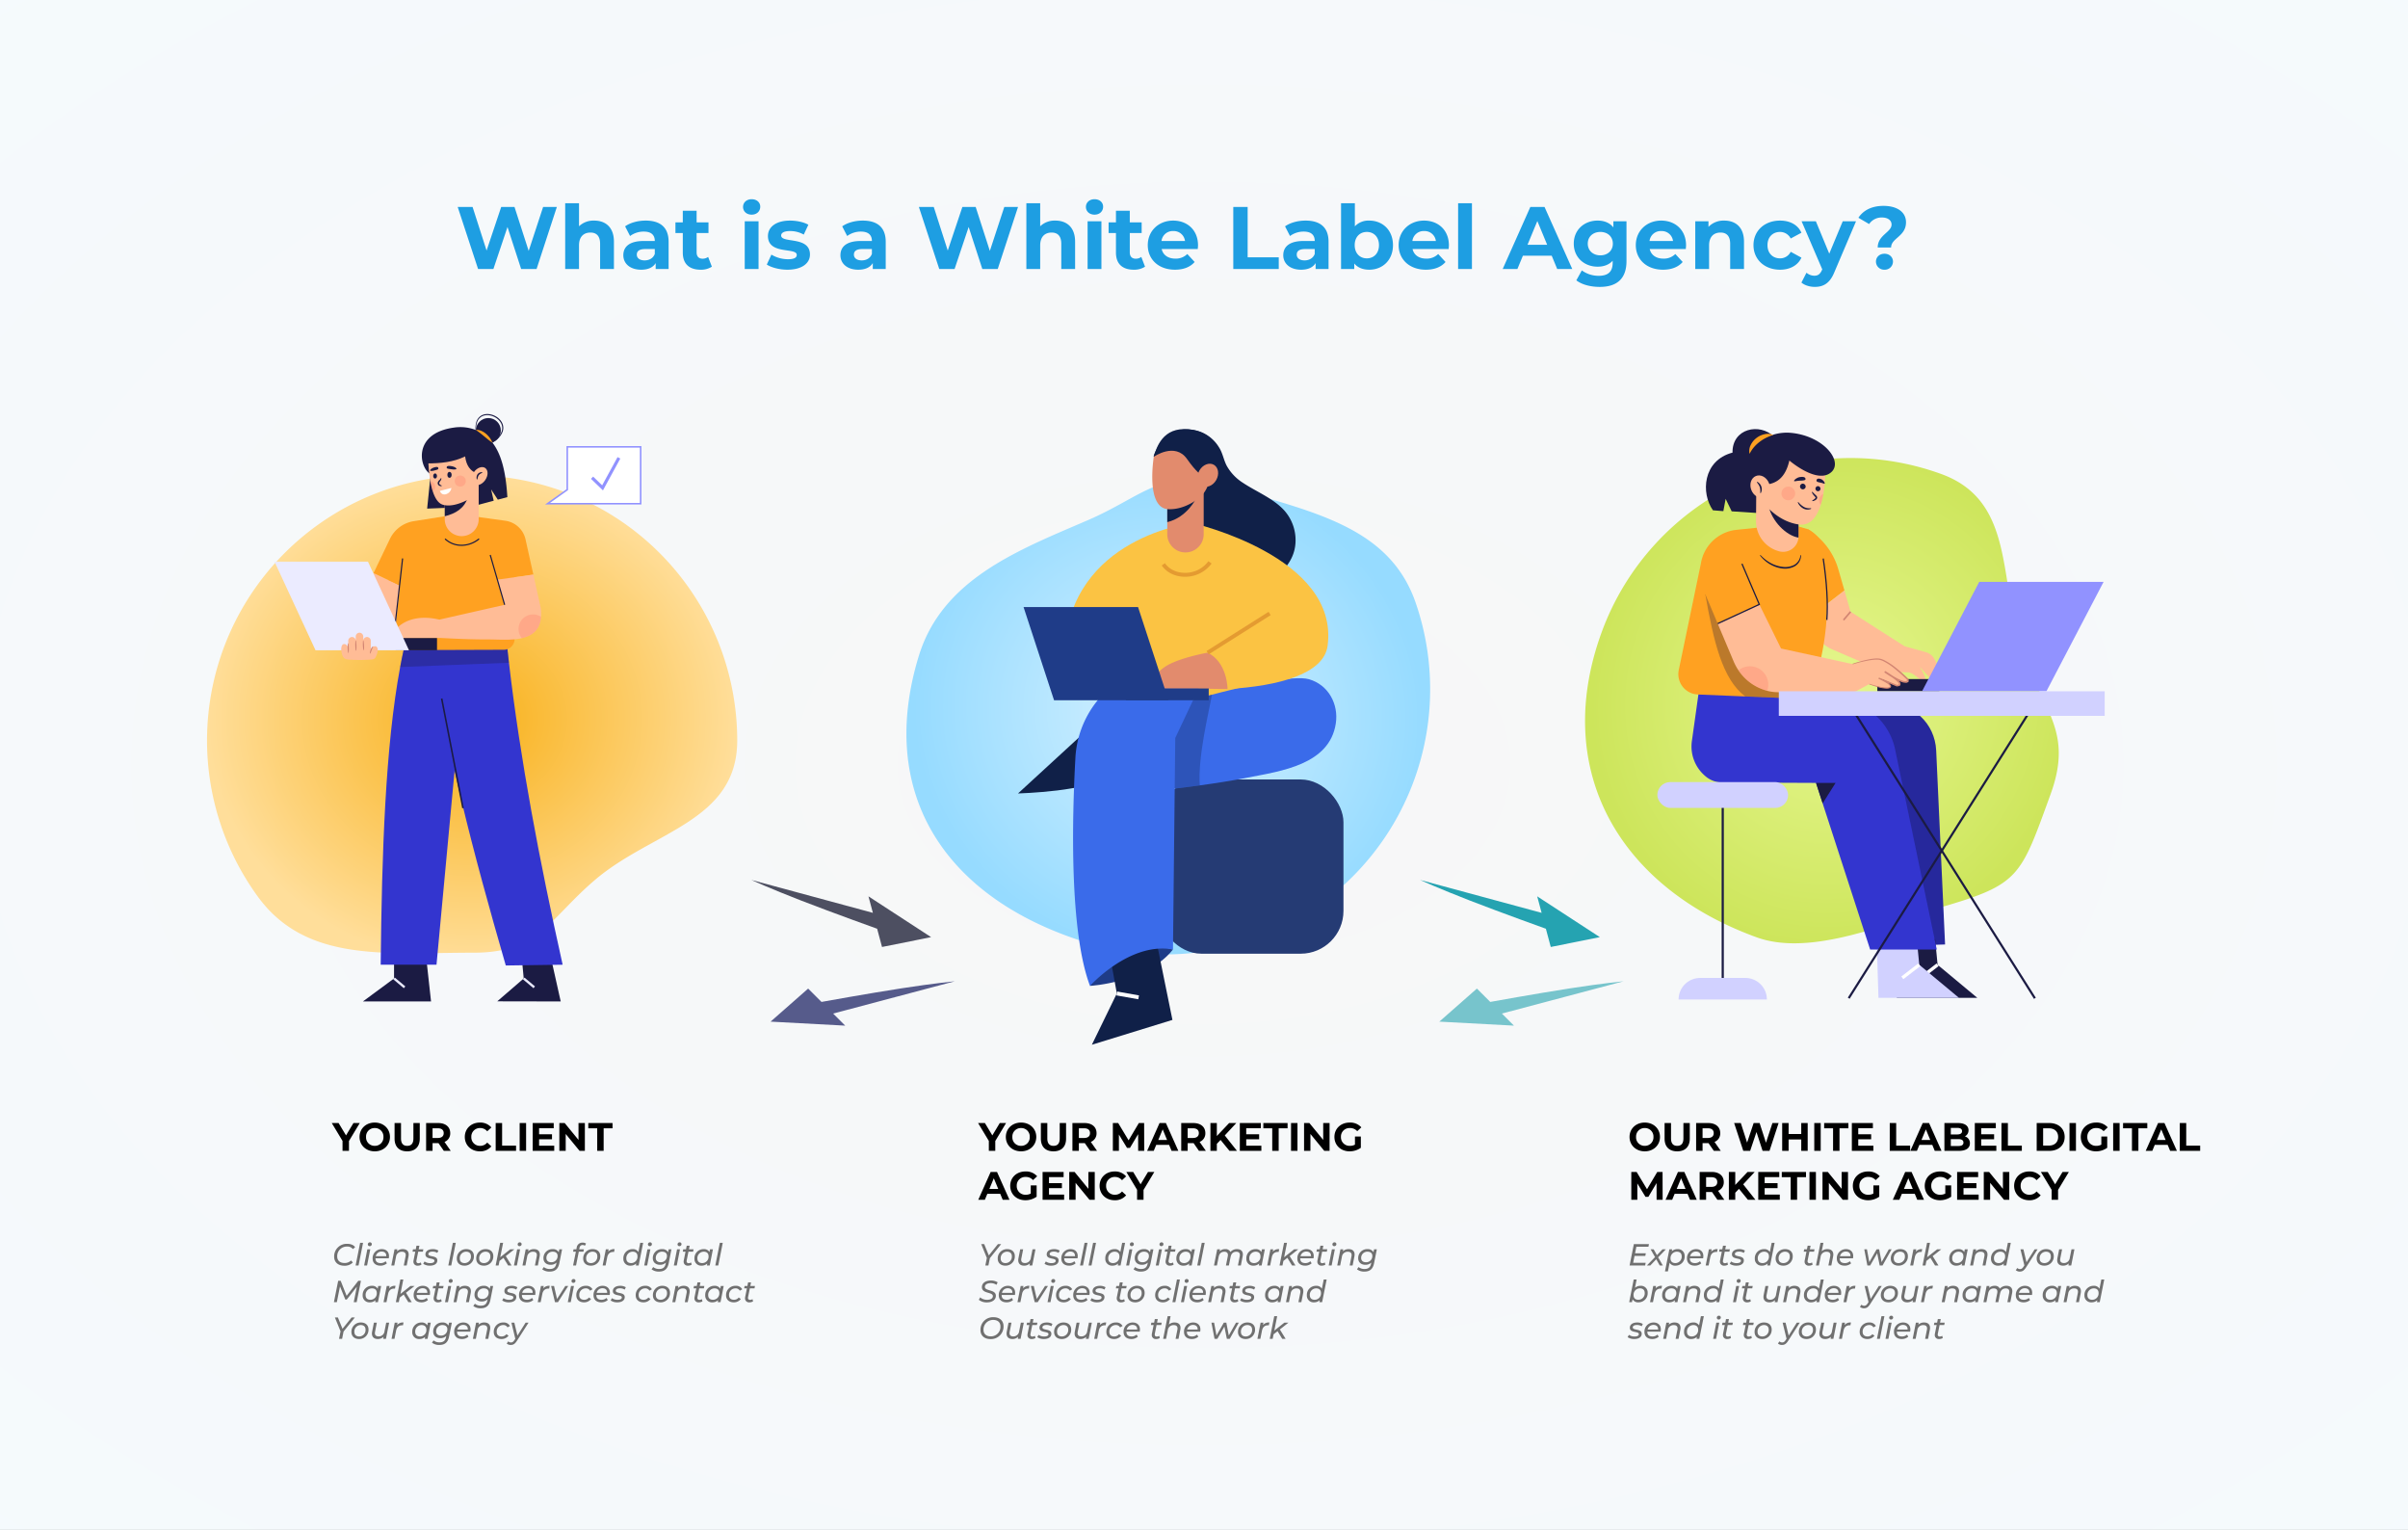 <svg xmlns="http://www.w3.org/2000/svg" xmlns:xlink="http://www.w3.org/1999/xlink" width="1576" height="1001" viewBox="0 0 1576 1001">
  <rect x="0" y="0" width="1576" height="1001" fill="#808080" stroke="none"/>
  <defs>
    <radialGradient id="radial-gradient" cx="0.5" cy="0.5" r="1.01" gradientUnits="objectBoundingBox">
      <stop offset="0" stop-color="#f7f7f7"/>
      <stop offset="1" stop-color="#f4fbff"/>
    </radialGradient>
    <radialGradient id="radial-gradient-2" cx="0.5" cy="0.5" r="0.5" gradientUnits="objectBoundingBox">
      <stop offset="0" stop-color="#f8b018"/>
      <stop offset="1" stop-color="#ffde9a"/>
    </radialGradient>
    <radialGradient id="radial-gradient-3" cx="0.5" cy="0.5" r="0.5" gradientUnits="objectBoundingBox">
      <stop offset="0" stop-color="#d6f1ff"/>
      <stop offset="1" stop-color="#96dbff"/>
    </radialGradient>
    <radialGradient id="radial-gradient-4" cx="0.5" cy="0.5" r="0.5" gradientUnits="objectBoundingBox">
      <stop offset="0" stop-color="#e6f790"/>
      <stop offset="1" stop-color="#cde55b"/>
    </radialGradient>
  </defs>
  <g id="dma1" transform="translate(-167 -87)">
    <rect id="Rectangle_7944" data-name="Rectangle 7944" width="1576" height="1001" transform="translate(167 87)" fill="url(#radial-gradient)"/>
    <path id="Path_71816" data-name="Path 71816" d="M173.5,0A173.5,173.5,0,0,1,347,173.5c0,52.989-55.458,59.239-92.954,91.111-30.21,25.678-36.65,47.735-79.482,47.735-57.493,0-109.518,6.69-141.185-36.511A173.515,173.515,0,0,1,173.5,0Z" transform="translate(302.5 398)" fill="url(#radial-gradient-2)"/>
    <path id="Path_71817" data-name="Path 71817" d="M173.5,0c95.821,0,160.494,51.3,160.494,147.117,0,52.989-42.452,85.622-79.949,117.493-30.21,25.678-36.65,47.735-79.482,47.735-57.493,0-109.518,6.69-141.185-36.511A173.515,173.515,0,0,1,173.5,0Z" transform="translate(1044.704 754.614) rotate(-163)" fill="url(#radial-gradient-3)"/>
    <path id="Path_71818" data-name="Path 71818" d="M173.5,0A173.5,173.5,0,0,1,347,173.5c0,52.989-55.458,59.239-92.954,91.111-30.21,25.678-36.65,47.735-79.482,47.735-57.493,0-62.207,1.285-93.874-41.916-20.95-28.58-59.871-68.613-59.871-106.941C20.818,67.666,77.679,0,173.5,0Z" transform="translate(1155.864 663.918) rotate(-70.007)" fill="url(#radial-gradient-4)"/>
    <path id="Path_71916" data-name="Path 71916" d="M57.188-40.6,47.734-11.832,38.454-40.6h-8.7l-9.57,28.536L11.02-40.6H1.276L14.616,0H24.65l9.222-27.492L42.8,0H52.9L66.178-40.6ZM90.6-31.668a13.715,13.715,0,0,0-9.918,3.712v-15.08H71.63V0h9.048V-15.428c0-5.742,3.132-8.41,7.482-8.41,4,0,6.322,2.32,6.322,7.366V0h9.048V-17.864C103.53-27.376,97.962-31.668,90.6-31.668Zm33.7,0c-4.988,0-10.034,1.334-13.456,3.77l3.248,6.322a15,15,0,0,1,8.99-2.9c4.872,0,7.192,2.262,7.192,6.148h-7.192c-9.512,0-13.4,3.828-13.4,9.338,0,5.394,4.35,9.454,11.658,9.454,4.582,0,7.83-1.508,9.512-4.35V0h8.468V-17.806C139.316-27.26,133.806-31.668,124.294-31.668Zm-.7,26.042c-3.19,0-5.1-1.508-5.1-3.77,0-2.088,1.334-3.654,5.568-3.654h6.206v3.19C129.224-7.018,126.614-5.626,123.6-5.626Zm41.586-2.262a6.1,6.1,0,0,1-3.654,1.16c-2.436,0-3.886-1.45-3.886-4.118v-12.7h7.772v-6.96h-7.772v-7.6H148.6v7.6h-4.814v6.96H148.6V-10.73c0,7.424,4.292,11.194,11.658,11.194a12.931,12.931,0,0,0,7.366-1.972Zm28.478-27.666c3.364,0,5.626-2.2,5.626-5.22,0-2.784-2.262-4.872-5.626-4.872s-5.626,2.2-5.626,5.046S190.3-35.554,193.662-35.554ZM189.138,0h9.048V-31.2h-9.048Zm27.956.464c9.338,0,14.732-4.118,14.732-9.918,0-12.3-18.85-7.134-18.85-12.47,0-1.624,1.74-2.9,5.8-2.9a17.919,17.919,0,0,1,8.99,2.32l3.016-6.438c-2.958-1.74-7.714-2.726-12.006-2.726-9.106,0-14.442,4.176-14.442,10.092,0,12.47,18.85,7.25,18.85,12.354,0,1.74-1.566,2.842-5.742,2.842A21.349,21.349,0,0,1,206.6-9.4L203.58-2.9C206.48-.986,211.816.464,217.094.464Zm49.3-32.132c-4.988,0-10.034,1.334-13.456,3.77l3.248,6.322a15,15,0,0,1,8.99-2.9c4.872,0,7.192,2.262,7.192,6.148h-7.192c-9.512,0-13.4,3.828-13.4,9.338,0,5.394,4.35,9.454,11.658,9.454,4.582,0,7.83-1.508,9.512-4.35V0h8.468V-17.806C281.416-27.26,275.906-31.668,266.394-31.668Zm-.7,26.042c-3.19,0-5.1-1.508-5.1-3.77,0-2.088,1.334-3.654,5.568-3.654h6.206v3.19C271.324-7.018,268.714-5.626,265.7-5.626ZM359.02-40.6l-9.454,28.768L340.286-40.6h-8.7l-9.57,28.536L312.852-40.6h-9.744L316.448,0h10.034L335.7-27.492,344.636,0h10.092L368.01-40.6Zm33.408,8.932a13.715,13.715,0,0,0-9.918,3.712v-15.08h-9.048V0h9.048V-15.428c0-5.742,3.132-8.41,7.482-8.41,4,0,6.322,2.32,6.322,7.366V0h9.048V-17.864C405.362-27.376,399.794-31.668,392.428-31.668Zm25.636-3.886c3.364,0,5.626-2.2,5.626-5.22,0-2.784-2.262-4.872-5.626-4.872s-5.626,2.2-5.626,5.046S414.7-35.554,418.064-35.554ZM413.54,0h9.048V-31.2H413.54Zm35.148-7.888a6.1,6.1,0,0,1-3.654,1.16c-2.436,0-3.886-1.45-3.886-4.118v-12.7h7.772v-6.96h-7.772v-7.6H432.1v7.6h-4.814v6.96H432.1V-10.73c0,7.424,4.292,11.194,11.658,11.194a12.931,12.931,0,0,0,7.366-1.972Zm37.12-7.6c0-10.034-7.076-16.182-16.24-16.182-9.512,0-16.646,6.728-16.646,16.066,0,9.28,7.018,16.066,17.806,16.066,5.626,0,9.976-1.74,12.876-5.046L478.79-9.8a10.578,10.578,0,0,1-7.83,3.016c-4.756,0-8.062-2.378-8.932-6.264h23.606C485.692-13.8,485.808-14.79,485.808-15.486Zm-16.182-9.338a7.415,7.415,0,0,1,7.656,6.5h-15.37A7.387,7.387,0,0,1,469.626-24.824ZM508.892,0h29.754V-7.656H518.288V-40.6h-9.4ZM556.22-31.668c-4.988,0-10.034,1.334-13.456,3.77l3.248,6.322a15,15,0,0,1,8.99-2.9c4.872,0,7.192,2.262,7.192,6.148H555c-9.512,0-13.4,3.828-13.4,9.338,0,5.394,4.35,9.454,11.658,9.454,4.582,0,7.83-1.508,9.512-4.35V0h8.468V-17.806C571.242-27.26,565.732-31.668,556.22-31.668Zm-.7,26.042c-3.19,0-5.1-1.508-5.1-3.77,0-2.088,1.334-3.654,5.568-3.654h6.206v3.19C561.15-7.018,558.54-5.626,555.524-5.626Zm42.34-26.042a12.114,12.114,0,0,0-9.4,3.77V-43.036H579.42V0h8.642V-3.6c2.262,2.726,5.626,4.06,9.8,4.06,8.758,0,15.544-6.264,15.544-16.066S606.622-31.668,597.864-31.668ZM596.3-6.96c-4.524,0-7.946-3.248-7.946-8.642s3.422-8.642,7.946-8.642S604.244-21,604.244-15.6,600.822-6.96,596.3-6.96Zm53.708-8.526c0-10.034-7.076-16.182-16.24-16.182-9.512,0-16.646,6.728-16.646,16.066,0,9.28,7.018,16.066,17.806,16.066,5.626,0,9.976-1.74,12.876-5.046L642.988-9.8a10.578,10.578,0,0,1-7.83,3.016c-4.756,0-8.062-2.378-8.932-6.264h23.606C649.89-13.8,650.006-14.79,650.006-15.486Zm-16.182-9.338a7.415,7.415,0,0,1,7.656,6.5H626.11A7.387,7.387,0,0,1,633.824-24.824ZM656.038,0h9.048V-43.036h-9.048Zm64.844,0h9.86L712.588-40.6h-9.28L685.212,0h9.628l3.6-8.7h18.85Zm-19.43-15.834,6.438-15.544,6.438,15.544Zm56.2-15.37v4c-2.378-3.016-5.974-4.466-10.324-4.466-8.642,0-15.6,5.974-15.6,15.08s6.96,15.08,15.6,15.08c4.06,0,7.482-1.276,9.86-3.886V-4.06c0,5.626-2.784,8.526-9.164,8.526A18.65,18.65,0,0,1,737.006.928l-3.6,6.5c3.654,2.842,9.4,4.292,15.312,4.292,11.252,0,17.516-5.336,17.516-16.936V-31.2ZM749.128-8.932c-4.756,0-8.236-3.074-8.236-7.656s3.48-7.656,8.236-7.656,8.178,3.074,8.178,7.656S753.884-8.932,749.128-8.932Zm56.086-6.554c0-10.034-7.076-16.182-16.24-16.182-9.512,0-16.646,6.728-16.646,16.066,0,9.28,7.018,16.066,17.806,16.066,5.626,0,9.976-1.74,12.876-5.046L798.2-9.8a10.578,10.578,0,0,1-7.83,3.016c-4.756,0-8.062-2.378-8.932-6.264H805.04C805.1-13.8,805.214-14.79,805.214-15.486Zm-16.182-9.338a7.415,7.415,0,0,1,7.656,6.5h-15.37A7.387,7.387,0,0,1,789.032-24.824Zm41.18-6.844a13.661,13.661,0,0,0-10.324,4.118V-31.2h-8.642V0h9.048V-15.428c0-5.742,3.132-8.41,7.482-8.41,4,0,6.322,2.32,6.322,7.366V0h9.048V-17.864C843.146-27.376,837.578-31.668,830.212-31.668ZM866.752.464c6.554,0,11.716-2.9,13.978-7.888l-7.018-3.828a7.677,7.677,0,0,1-7.018,4.292c-4.582,0-8.178-3.19-8.178-8.642s3.6-8.642,8.178-8.642a7.781,7.781,0,0,1,7.018,4.292l7.018-3.77c-2.262-5.1-7.424-7.946-13.978-7.946-10.15,0-17.4,6.67-17.4,16.066S856.6.464,866.752.464ZM907.758-31.2l-8.816,21.17L890.184-31.2h-9.338L894.36.232l-.116.29c-1.218,2.784-2.61,3.886-5.1,3.886a8.022,8.022,0,0,1-5.1-1.972L880.73,8.874c2.03,1.8,5.51,2.842,8.7,2.842,5.626,0,9.918-2.262,12.934-9.8L916.458-31.2Zm22.91,17.11h8.758c0-6.148,9.744-7.192,9.744-16.472,0-6.844-6.032-10.73-14.732-10.73-7.83,0-13.282,3.016-16.414,7.772l7.018,4.118a9.822,9.822,0,0,1,8.41-4.292c3.77,0,6.264,1.8,6.264,4.64C939.716-24.012,930.668-22.214,930.668-14.094ZM935.076.464a5.331,5.331,0,0,0,5.568-5.278c0-2.958-2.32-5.162-5.568-5.162s-5.568,2.2-5.568,5.162A5.331,5.331,0,0,0,935.076.464Z" transform="translate(465.278 263)" fill="#1e9ee2"/>
    <path id="Path_71917" data-name="Path 71917" d="M17.966-18.2H13.832L8.97-10.114,4.108-18.2H-.364L6.682-6.5V0h4.212V-6.448ZM27.768.312c5.72,0,9.958-3.978,9.958-9.412s-4.238-9.412-9.958-9.412c-5.746,0-9.958,4-9.958,9.412S22.022.312,27.768.312Zm0-3.588A5.552,5.552,0,0,1,22.074-9.1a5.552,5.552,0,0,1,5.694-5.824A5.552,5.552,0,0,1,33.462-9.1,5.552,5.552,0,0,1,27.768-3.276ZM48.984.312c5.174,0,8.242-2.964,8.242-8.32V-18.2h-4.16V-8.164c0,3.458-1.482,4.888-4.056,4.888-2.548,0-4.056-1.43-4.056-4.888V-18.2H40.742V-8.008C40.742-2.652,43.81.312,48.984.312ZM77.506,0,73.424-5.85A5.917,5.917,0,0,0,77.168-11.6c0-4.082-3.042-6.6-7.9-6.6H61.386V0H65.6V-5.07h3.874L72.982,0ZM72.9-11.6c0,1.976-1.3,3.172-3.874,3.172H65.6v-6.344H69.03C71.6-14.768,72.9-13.6,72.9-11.6ZM96.564.312a9.351,9.351,0,0,0,7.514-3.25l-2.7-2.5A5.8,5.8,0,0,1,96.8-3.276,5.583,5.583,0,0,1,90.974-9.1,5.583,5.583,0,0,1,96.8-14.924a5.856,5.856,0,0,1,4.576,2.132l2.7-2.5a9.4,9.4,0,0,0-7.488-3.224c-5.668,0-9.88,3.926-9.88,9.412S90.922.312,96.564.312ZM106.912,0H120.25V-3.432h-9.126V-18.2h-4.212Zm15.7,0h4.212V-18.2h-4.212ZM135.33-3.38V-7.592h8.45v-3.276h-8.45V-14.82H144.9V-18.2H131.144V0h14.092V-3.38ZM161.122-18.2V-7.15L152.074-18.2H148.59V0h4.16V-11.05L161.824,0h3.458V-18.2ZM173.368,0h4.212V-14.768H183.4V-18.2h-15.86v3.432h5.824Z" transform="translate(384.5 840)"/>
    <path id="Path_71913" data-name="Path 71913" d="M17.966-18.2H13.832L8.97-10.114,4.108-18.2H-.364L6.682-6.5V0h4.212V-6.448ZM27.768.312c5.72,0,9.958-3.978,9.958-9.412s-4.238-9.412-9.958-9.412c-5.746,0-9.958,4-9.958,9.412S22.022.312,27.768.312Zm0-3.588A5.552,5.552,0,0,1,22.074-9.1a5.552,5.552,0,0,1,5.694-5.824A5.552,5.552,0,0,1,33.462-9.1,5.552,5.552,0,0,1,27.768-3.276ZM48.984.312c5.174,0,8.242-2.964,8.242-8.32V-18.2h-4.16V-8.164c0,3.458-1.482,4.888-4.056,4.888-2.548,0-4.056-1.43-4.056-4.888V-18.2H40.742V-8.008C40.742-2.652,43.81.312,48.984.312ZM77.506,0,73.424-5.85A5.917,5.917,0,0,0,77.168-11.6c0-4.082-3.042-6.6-7.9-6.6H61.386V0H65.6V-5.07h3.874L72.982,0ZM72.9-11.6c0,1.976-1.3,3.172-3.874,3.172H65.6v-6.344H69.03C71.6-14.768,72.9-13.6,72.9-11.6ZM108.368,0l-.052-18.2h-3.458L98.15-6.89,91.338-18.2H87.854V0h3.952V-10.686l5.33,8.762h1.9l5.356-9L104.416,0Zm17.914,0h4.42l-8.138-18.2H118.4L110.292,0h4.316l1.612-3.9h8.45Zm-8.71-7.1,2.886-6.968L123.344-7.1ZM148.72,0l-4.082-5.85a5.917,5.917,0,0,0,3.744-5.746c0-4.082-3.042-6.6-7.9-6.6H132.6V0h4.212V-5.07h3.874L144.2,0Zm-4.6-11.6c0,1.976-1.3,3.172-3.874,3.172h-3.432v-6.344h3.432C142.818-14.768,144.118-13.6,144.118-11.6ZM164.164,0h4.914L161.1-10.088l7.54-8.112h-4.68L155.9-9.7v-8.5H151.71V0H155.9V-4.6L158.34-7.15Zm10.972-3.38V-7.592h8.45v-3.276h-8.45V-14.82H184.7V-18.2H170.95V0h14.092V-3.38ZM192.166,0h4.212V-14.768H202.2V-18.2h-15.86v3.432h5.824Zm12.3,0h4.212V-18.2h-4.212Zm21.06-18.2V-7.15L216.476-18.2h-3.484V0h4.16V-11.05L226.226,0h3.458V-18.2ZM246.3-4.056a6.686,6.686,0,0,1-3.276.78,5.618,5.618,0,0,1-5.9-5.824,5.6,5.6,0,0,1,5.954-5.824,6.159,6.159,0,0,1,4.706,2.054l2.7-2.5a9.7,9.7,0,0,0-7.618-3.146c-5.8,0-10.01,3.926-10.01,9.412S237.068.312,242.788.312A12.559,12.559,0,0,0,250.146-2V-9.386H246.3ZM15.756,32h4.42L12.038,13.8H7.878L-.234,32H4.082l1.612-3.9h8.45Zm-8.71-7.1,2.886-6.968L12.818,24.9Zm27.066,3.042a6.687,6.687,0,0,1-3.276.78,5.618,5.618,0,0,1-5.9-5.824,5.6,5.6,0,0,1,5.954-5.824,6.159,6.159,0,0,1,4.706,2.054l2.7-2.5a9.7,9.7,0,0,0-7.618-3.146c-5.8,0-10.01,3.926-10.01,9.412s4.212,9.412,9.932,9.412A12.559,12.559,0,0,0,37.96,30V22.614H34.112Zm11.934.676V24.408H54.5V21.132h-8.45V17.18h9.568V13.8H41.86V32H55.952V28.62ZM71.838,13.8V24.85L62.79,13.8H59.306V32h4.16V20.95L72.54,32H76V13.8ZM89.024,32.312a9.351,9.351,0,0,0,7.514-3.25l-2.7-2.5a5.8,5.8,0,0,1-4.576,2.158A5.583,5.583,0,0,1,83.434,22.9a5.583,5.583,0,0,1,5.824-5.824,5.856,5.856,0,0,1,4.576,2.132l2.7-2.5a9.4,9.4,0,0,0-7.488-3.224c-5.668,0-9.88,3.926-9.88,9.412S83.382,32.312,89.024,32.312ZM115,13.8h-4.134L106,21.886,101.14,13.8H96.668l7.046,11.7V32h4.212V25.552Z" transform="translate(807.5 840)"/>
    <path id="Path_71914" data-name="Path 71914" d="M10.972.312c5.72,0,9.958-3.978,9.958-9.412s-4.238-9.412-9.958-9.412c-5.746,0-9.958,4-9.958,9.412S5.226.312,10.972.312Zm0-3.588A5.552,5.552,0,0,1,5.278-9.1a5.552,5.552,0,0,1,5.694-5.824A5.552,5.552,0,0,1,16.666-9.1,5.552,5.552,0,0,1,10.972-3.276ZM32.188.312c5.174,0,8.242-2.964,8.242-8.32V-18.2H36.27V-8.164c0,3.458-1.482,4.888-4.056,4.888-2.548,0-4.056-1.43-4.056-4.888V-18.2H23.946V-8.008C23.946-2.652,27.014.312,32.188.312ZM60.71,0,56.628-5.85A5.917,5.917,0,0,0,60.372-11.6c0-4.082-3.042-6.6-7.9-6.6H44.59V0H48.8V-5.07h3.874L56.186,0Zm-4.6-11.6c0,1.976-1.3,3.172-3.874,3.172H48.8v-6.344h3.432C54.808-14.768,56.108-13.6,56.108-11.6Zm38.428-6.6L90.3-5.3l-4.16-12.9h-3.9L77.948-5.408,73.84-18.2H69.472L75.452,0h4.5l4.134-12.324L88.088,0h4.524l5.954-18.2Zm18.85,0v7.176h-8.268V-18.2h-4.212V0h4.212V-7.462h8.268V0H117.6V-18.2ZM121.914,0h4.212V-18.2h-4.212Zm12.3,0h4.212V-14.768h5.824V-18.2h-15.86v3.432h5.824ZM150.7-3.38V-7.592h8.45v-3.276H150.7V-14.82h9.568V-18.2H146.51V0H160.6V-3.38ZM171.314,0h13.338V-3.432h-9.126V-18.2h-4.212Zm29.458,0h4.42l-8.138-18.2h-4.16L184.782,0H189.1l1.612-3.9h8.45Zm-8.71-7.1,2.886-6.968L197.834-7.1Zm28.392-2.366a4.375,4.375,0,0,0,2.418-4c0-2.834-2.34-4.732-6.89-4.732H207.09V0H216.5c4.784,0,7.28-1.82,7.28-4.966A4.494,4.494,0,0,0,220.454-9.464Zm-4.992-5.564c2.054,0,3.172.7,3.172,2.132s-1.118,2.158-3.172,2.158h-4.186v-4.29Zm.728,11.856h-4.914v-4.5h4.914c2.184,0,3.354.728,3.354,2.262C219.544-3.848,218.374-3.172,216.19-3.172Zm14.976-.208V-7.592h8.45v-3.276h-8.45V-14.82h9.568V-18.2H226.98V0h14.092V-3.38ZM244.426,0h13.338V-3.432h-9.126V-18.2h-4.212Zm23.062,0h8.268c5.954,0,10.036-3.588,10.036-9.1s-4.082-9.1-10.036-9.1h-8.268ZM271.7-3.458V-14.742h3.848c3.614,0,5.98,2.158,5.98,5.642s-2.366,5.642-5.98,5.642ZM288.964,0h4.212V-18.2h-4.212ZM309.79-4.056a6.687,6.687,0,0,1-3.276.78,5.618,5.618,0,0,1-5.9-5.824,5.6,5.6,0,0,1,5.954-5.824,6.159,6.159,0,0,1,4.706,2.054l2.7-2.5a9.7,9.7,0,0,0-7.618-3.146c-5.8,0-10.01,3.926-10.01,9.412S300.56.312,306.28.312A12.559,12.559,0,0,0,313.638-2V-9.386H309.79ZM317.538,0h4.212V-18.2h-4.212Zm12.3,0h4.212V-14.768h5.824V-18.2h-15.86v3.432h5.824Zm24.986,0h4.42L351.1-18.2h-4.16L338.832,0h4.316l1.612-3.9h8.45Zm-8.71-7.1L349-14.066,351.884-7.1ZM361.14,0h13.338V-3.432h-9.126V-18.2H361.14ZM22.672,32,22.62,13.8H19.162L12.454,25.11,5.642,13.8H2.158V32H6.11V21.314l5.33,8.762h1.9l5.356-9L18.72,32Zm17.914,0h4.42L36.868,13.8h-4.16L24.6,32h4.316l1.612-3.9h8.45Zm-8.71-7.1,2.886-6.968L37.648,24.9ZM63.024,32l-4.082-5.85A5.917,5.917,0,0,0,62.686,20.4c0-4.082-3.042-6.6-7.9-6.6H46.9V32h4.212V26.93H54.99L58.5,32Zm-4.6-11.6c0,1.976-1.3,3.172-3.874,3.172H51.116V17.232h3.432C57.122,17.232,58.422,18.4,58.422,20.4ZM78.468,32h4.914L75.4,21.912,82.94,13.8H78.26L70.2,22.3V13.8H66.014V32H70.2V27.4l2.444-2.548ZM89.44,28.62V24.408h8.45V21.132H89.44V17.18h9.568V13.8H85.254V32H99.346V28.62ZM106.47,32h4.212V17.232h5.824V13.8h-15.86v3.432h5.824Zm12.3,0h4.212V13.8h-4.212Zm21.06-18.2V24.85L130.78,13.8H127.3V32h4.16V20.95L140.53,32h3.458V13.8ZM160.6,27.944a6.687,6.687,0,0,1-3.276.78,5.618,5.618,0,0,1-5.9-5.824,5.6,5.6,0,0,1,5.954-5.824,6.159,6.159,0,0,1,4.706,2.054l2.7-2.5a9.7,9.7,0,0,0-7.618-3.146c-5.8,0-10.01,3.926-10.01,9.412s4.212,9.412,9.932,9.412A12.559,12.559,0,0,0,164.45,30V22.614H160.6ZM189.306,32h4.42l-8.138-18.2h-4.16L173.316,32h4.316l1.612-3.9h8.45Zm-8.71-7.1,2.886-6.968,2.886,6.968Zm27.066,3.042a6.687,6.687,0,0,1-3.276.78,5.618,5.618,0,0,1-5.9-5.824,5.6,5.6,0,0,1,5.954-5.824,6.159,6.159,0,0,1,4.706,2.054l2.7-2.5a9.7,9.7,0,0,0-7.618-3.146c-5.8,0-10.01,3.926-10.01,9.412s4.212,9.412,9.932,9.412A12.559,12.559,0,0,0,211.51,30V22.614h-3.848Zm11.934.676V24.408h8.45V21.132H219.6V17.18h9.568V13.8H215.41V32H229.5V28.62ZM245.388,13.8V24.85L236.34,13.8h-3.484V32h4.16V20.95L246.09,32h3.458V13.8Zm17.186,18.512a9.351,9.351,0,0,0,7.514-3.25l-2.7-2.5a5.8,5.8,0,0,1-4.576,2.158,5.583,5.583,0,0,1-5.824-5.824,5.583,5.583,0,0,1,5.824-5.824,5.856,5.856,0,0,1,4.576,2.132l2.7-2.5a9.4,9.4,0,0,0-7.488-3.224c-5.668,0-9.88,3.926-9.88,9.412S256.932,32.312,262.574,32.312ZM288.548,13.8h-4.134l-4.862,8.086L274.69,13.8h-4.472l7.046,11.7V32h4.212V25.552Z" transform="translate(1232.5 840)"/>
    <path id="Path_71911" data-name="Path 71911" d="M7.88.16a7.354,7.354,0,0,0,5.54-2.12L12.26-3.28A5.789,5.789,0,0,1,8.02-1.62c-3.16,0-4.82-1.7-4.82-4.24a6.269,6.269,0,0,1,6.44-6.52,4.577,4.577,0,0,1,3.84,1.64l1.44-1.24c-.96-1.4-2.82-2.18-5.14-2.18A8.193,8.193,0,0,0,1.2-5.74C1.2-2.24,3.66.16,7.88.16ZM15.24,0h1.92l2.96-14.84H18.2Zm9.2-12.64a1.328,1.328,0,0,0,1.4-1.38,1.169,1.169,0,0,0-1.22-1.12,1.325,1.325,0,0,0-1.38,1.34A1.158,1.158,0,0,0,24.44-12.64ZM20.82,0h1.92l2.1-10.6H22.92ZM36.96-4.7a7.948,7.948,0,0,0,.14-1.42c0-2.86-1.88-4.58-4.74-4.58a5.908,5.908,0,0,0-5.98,6.22c0,2.8,1.94,4.6,5.08,4.6A6.3,6.3,0,0,0,35.72-1.4L34.9-2.78a4.746,4.746,0,0,1-3.28,1.22c-2.28,0-3.36-1.08-3.36-3.02V-4.7ZM32.28-9.1c1.88,0,3.12,1.06,3.02,3H28.46A3.8,3.8,0,0,1,32.28-9.1Zm13.86-1.6A5.2,5.2,0,0,0,42.3-9.24l.26-1.36H40.72L38.62,0h1.92l1.12-5.6a3.738,3.738,0,0,1,3.92-3.38c1.66,0,2.46.78,2.46,2.16a4.943,4.943,0,0,1-.1.88L46.76,0h1.92l1.18-5.94a7.008,7.008,0,0,0,.12-1.24C49.98-9.44,48.54-10.7,46.14-10.7ZM56.22-9.02h3.04l.32-1.58H56.54L57-12.92H55.08l-.46,2.32H52.8l-.3,1.58h1.8L53.16-3.34a3.87,3.87,0,0,0-.08.8A2.558,2.558,0,0,0,55.88.12a4.3,4.3,0,0,0,2.46-.66L57.94-2a2.656,2.656,0,0,1-1.52.5,1.217,1.217,0,0,1-1.4-1.32,2.813,2.813,0,0,1,.06-.56ZM63.86.12c2.88,0,4.86-1.24,4.86-3.44,0-3.52-5.86-2.02-5.86-4.16,0-.92.92-1.58,2.7-1.58a5.585,5.585,0,0,1,3.12.84l.76-1.52a6.9,6.9,0,0,0-3.7-.96c-2.9,0-4.8,1.34-4.8,3.44,0,3.58,5.88,2.1,5.88,4.16,0,.98-.94,1.56-2.78,1.56a6.183,6.183,0,0,1-3.68-1.08L59.5-1.1A7.442,7.442,0,0,0,63.86.12ZM75.92,0h1.92L80.8-14.84H78.88ZM86.46.12a6.026,6.026,0,0,0,6.2-6.26c0-2.78-1.94-4.56-4.96-4.56a6.037,6.037,0,0,0-6.22,6.24C81.48-1.7,83.44.12,86.46.12Zm.12-1.68c-2.02,0-3.16-1.12-3.16-2.98a4.175,4.175,0,0,1,4.14-4.48c2.02,0,3.16,1.1,3.16,2.98A4.164,4.164,0,0,1,86.58-1.56ZM99.16.12a6.026,6.026,0,0,0,6.2-6.26c0-2.78-1.94-4.56-4.96-4.56a6.037,6.037,0,0,0-6.22,6.24C94.18-1.7,96.14.12,99.16.12Zm.12-1.68c-2.02,0-3.16-1.12-3.16-2.98a4.175,4.175,0,0,1,4.14-4.48c2.02,0,3.16,1.1,3.16,2.98A4.164,4.164,0,0,1,99.28-1.56Zm19.9-9.04h-2.7L109.9-5.4l1.88-9.44h-1.92L106.9,0h1.92l.6-2.98L112.02-5l3.06,5h2.22l-3.78-6.14Zm3.32-2.04a1.328,1.328,0,0,0,1.4-1.38,1.169,1.169,0,0,0-1.22-1.12,1.325,1.325,0,0,0-1.38,1.34A1.158,1.158,0,0,0,122.5-12.64ZM118.88,0h1.92l2.1-10.6h-1.92Zm13.1-10.7a5.2,5.2,0,0,0-3.84,1.46l.26-1.36h-1.84L124.46,0h1.92l1.12-5.6a3.738,3.738,0,0,1,3.92-3.38c1.66,0,2.46.78,2.46,2.16a4.943,4.943,0,0,1-.1.88L132.6,0h1.92l1.18-5.94a7.008,7.008,0,0,0,.12-1.24C135.82-9.44,134.38-10.7,131.98-10.7Zm16.58.1-.38,1.94a4.159,4.159,0,0,0-3.96-2.04,5.818,5.818,0,0,0-6.04,5.94c0,2.68,1.92,4.32,4.72,4.32a5.4,5.4,0,0,0,3.84-1.46l-.16.76c-.46,2.3-1.72,3.44-4.22,3.44a5.893,5.893,0,0,1-3.92-1.28L137.38,2.5A7.443,7.443,0,0,0,142.22,4c3.52,0,5.58-1.6,6.34-5.44l1.82-9.16Zm-5.28,8.48c-1.98,0-3.16-1.04-3.16-2.76a4.008,4.008,0,0,1,4.16-4.14c2,0,3.16,1.04,3.16,2.74A4.013,4.013,0,0,1,143.28-2.12Zm20.56-11.26a2.081,2.081,0,0,1,1.42.5l.8-1.42a3.616,3.616,0,0,0-2.22-.66,3.742,3.742,0,0,0-3.92,3.36l-.2,1h-1.84l-.3,1.58h1.82L157.58,0h1.92l1.82-9.02h3.02l.32-1.58h-3.08l.18-.84C162.04-12.76,162.68-13.38,163.84-13.38ZM169.18.12a6.026,6.026,0,0,0,6.2-6.26c0-2.78-1.94-4.56-4.96-4.56a6.037,6.037,0,0,0-6.22,6.24C164.2-1.7,166.16.12,169.18.12Zm.12-1.68c-2.02,0-3.16-1.12-3.16-2.98a4.175,4.175,0,0,1,4.14-4.48c2.02,0,3.16,1.1,3.16,2.98A4.164,4.164,0,0,1,169.3-1.56Zm11.26-7.46.3-1.58h-1.84L176.92,0h1.92l1.06-5.3c.48-2.44,1.88-3.56,4-3.56a4.017,4.017,0,0,1,.5.02l.36-1.86A4.915,4.915,0,0,0,180.56-9.02Zm20.96-5.82-1.2,6.06a4.04,4.04,0,0,0-3.84-1.92,5.93,5.93,0,0,0-6,6.24A4.372,4.372,0,0,0,195.16.12,5.282,5.282,0,0,0,198.9-1.3L198.64,0h1.84l2.96-14.84ZM195.58-1.56c-2.02,0-3.16-1.12-3.16-2.98a4.175,4.175,0,0,1,4.14-4.48c2.02,0,3.16,1.1,3.16,2.98A4.164,4.164,0,0,1,195.58-1.56Zm12.18-11.08a1.328,1.328,0,0,0,1.4-1.38,1.169,1.169,0,0,0-1.22-1.12,1.325,1.325,0,0,0-1.38,1.34A1.158,1.158,0,0,0,207.76-12.64ZM204.14,0h1.92l2.1-10.6h-1.92Zm16-10.6-.38,1.94a4.159,4.159,0,0,0-3.96-2.04,5.818,5.818,0,0,0-6.04,5.94c0,2.68,1.92,4.32,4.72,4.32a5.4,5.4,0,0,0,3.84-1.46l-.16.76c-.46,2.3-1.72,3.44-4.22,3.44a5.893,5.893,0,0,1-3.92-1.28L208.96,2.5A7.443,7.443,0,0,0,213.8,4c3.52,0,5.58-1.6,6.34-5.44l1.82-9.16Zm-5.28,8.48c-1.98,0-3.16-1.04-3.16-2.76a4.008,4.008,0,0,1,4.16-4.14c2,0,3.16,1.04,3.16,2.74A4.013,4.013,0,0,1,214.86-2.12Zm12.28-10.52a1.328,1.328,0,0,0,1.4-1.38,1.169,1.169,0,0,0-1.22-1.12,1.325,1.325,0,0,0-1.38,1.34A1.158,1.158,0,0,0,227.14-12.64ZM223.52,0h1.92l2.1-10.6h-1.92Zm9.56-9.02h3.04l.32-1.58H233.4l.46-2.32h-1.92l-.46,2.32h-1.82l-.3,1.58h1.8l-1.14,5.68a3.87,3.87,0,0,0-.08.8,2.558,2.558,0,0,0,2.8,2.66,4.3,4.3,0,0,0,2.46-.66L234.8-2a2.656,2.656,0,0,1-1.52.5,1.217,1.217,0,0,1-1.4-1.32,2.814,2.814,0,0,1,.06-.56Zm14.1-1.58-.36,1.8A4.032,4.032,0,0,0,243-10.7a5.93,5.93,0,0,0-6,6.24A4.372,4.372,0,0,0,241.68.12a5.282,5.282,0,0,0,3.74-1.42L245.16,0H247l2.1-10.6ZM242.1-1.56c-2.02,0-3.16-1.12-3.16-2.98a4.175,4.175,0,0,1,4.14-4.48c2.02,0,3.16,1.1,3.16,2.98A4.164,4.164,0,0,1,242.1-1.56ZM250.66,0h1.92l2.96-14.84h-1.92ZM17.02,10,9.36,19.86,5.46,10H3.84L1.04,24H2.96L5.02,13.68l3.5,8.62h.92l6.62-8.42L14.02,24h1.92l2.8-14Zm13.02,3.4-.36,1.8a4.032,4.032,0,0,0-3.82-1.9,5.93,5.93,0,0,0-6,6.24,4.372,4.372,0,0,0,4.68,4.58,5.282,5.282,0,0,0,3.74-1.42L28.02,24h1.84l2.1-10.6Zm-5.08,9.04c-2.02,0-3.16-1.12-3.16-2.98a4.175,4.175,0,0,1,4.14-4.48c2.02,0,3.16,1.1,3.16,2.98A4.164,4.164,0,0,1,24.96,22.44Zm12.2-7.46.3-1.58H35.62L33.52,24h1.92l1.06-5.3c.48-2.44,1.88-3.56,4-3.56a4.017,4.017,0,0,1,.5.02l.36-1.86A4.915,4.915,0,0,0,37.16,14.98Zm16.7-1.58h-2.7l-6.58,5.2,1.88-9.44H44.54L41.58,24H43.5l.6-2.98L46.7,19l3.06,5h2.22L48.2,17.86Zm9.96,5.9a7.947,7.947,0,0,0,.14-1.42c0-2.86-1.88-4.58-4.74-4.58a5.908,5.908,0,0,0-5.98,6.22c0,2.8,1.94,4.6,5.08,4.6a6.3,6.3,0,0,0,4.26-1.52l-.82-1.38a4.746,4.746,0,0,1-3.28,1.22c-2.28,0-3.36-1.08-3.36-3.02V19.3Zm-4.68-4.4c1.88,0,3.12,1.06,3.02,3H55.32A3.8,3.8,0,0,1,59.14,14.9Zm10.32.08H72.5l.32-1.58H69.78l.46-2.32H68.32l-.46,2.32H66.04l-.3,1.58h1.8L66.4,20.66a3.87,3.87,0,0,0-.08.8,2.558,2.558,0,0,0,2.8,2.66,4.3,4.3,0,0,0,2.46-.66L71.18,22a2.656,2.656,0,0,1-1.52.5,1.217,1.217,0,0,1-1.4-1.32,2.813,2.813,0,0,1,.06-.56Zm7.92-3.62a1.328,1.328,0,0,0,1.4-1.38,1.169,1.169,0,0,0-1.22-1.12,1.325,1.325,0,0,0-1.38,1.34A1.158,1.158,0,0,0,77.38,11.36ZM73.76,24h1.92l2.1-10.6H75.86Zm13.1-10.7a5.2,5.2,0,0,0-3.84,1.46l.26-1.36H81.44L79.34,24h1.92l1.12-5.6a3.738,3.738,0,0,1,3.92-3.38c1.66,0,2.46.78,2.46,2.16a4.942,4.942,0,0,1-.1.88L87.48,24H89.4l1.18-5.94a7.008,7.008,0,0,0,.12-1.24C90.7,14.56,89.26,13.3,86.86,13.3Zm16.58.1-.38,1.94A4.159,4.159,0,0,0,99.1,13.3a5.818,5.818,0,0,0-6.04,5.94c0,2.68,1.92,4.32,4.72,4.32a5.4,5.4,0,0,0,3.84-1.46l-.16.76c-.46,2.3-1.72,3.44-4.22,3.44a5.893,5.893,0,0,1-3.92-1.28L92.26,26.5A7.443,7.443,0,0,0,97.1,28c3.52,0,5.58-1.6,6.34-5.44l1.82-9.16Zm-5.28,8.48c-1.98,0-3.16-1.04-3.16-2.76a4.008,4.008,0,0,1,4.16-4.14c2,0,3.16,1.04,3.16,2.74A4.013,4.013,0,0,1,98.16,21.88Zm17.38,2.24c2.88,0,4.86-1.24,4.86-3.44,0-3.52-5.86-2.02-5.86-4.16,0-.92.92-1.58,2.7-1.58a5.585,5.585,0,0,1,3.12.84l.76-1.52a6.9,6.9,0,0,0-3.7-.96c-2.9,0-4.8,1.34-4.8,3.44,0,3.58,5.88,2.1,5.88,4.16,0,.98-.94,1.56-2.78,1.56a6.183,6.183,0,0,1-3.68-1.08l-.86,1.52A7.442,7.442,0,0,0,115.54,24.12Zm17.24-4.82a7.947,7.947,0,0,0,.14-1.42c0-2.86-1.88-4.58-4.74-4.58a5.908,5.908,0,0,0-5.98,6.22c0,2.8,1.94,4.6,5.08,4.6a6.3,6.3,0,0,0,4.26-1.52l-.82-1.38a4.746,4.746,0,0,1-3.28,1.22c-2.28,0-3.36-1.08-3.36-3.02V19.3Zm-4.68-4.4c1.88,0,3.12,1.06,3.02,3h-6.84A3.8,3.8,0,0,1,128.1,14.9Zm9.98.08.3-1.58h-1.84L134.44,24h1.92l1.06-5.3c.48-2.44,1.88-3.56,4-3.56a4.017,4.017,0,0,1,.5.02l.36-1.86A4.915,4.915,0,0,0,138.08,14.98Zm14.4-1.58-5.4,8.5-1.98-8.5h-1.92L145.72,24h1.96l6.74-10.6Zm5.26-2.04a1.328,1.328,0,0,0,1.4-1.38,1.169,1.169,0,0,0-1.22-1.12,1.325,1.325,0,0,0-1.38,1.34A1.158,1.158,0,0,0,157.74,11.36ZM154.12,24h1.92l2.1-10.6h-1.92Zm10.6.12a5.7,5.7,0,0,0,4.64-2.18l-1.4-1a3.832,3.832,0,0,1-3.16,1.5c-2.04,0-3.18-1.12-3.18-2.98a4.179,4.179,0,0,1,4.16-4.48,3,3,0,0,1,2.88,1.52l1.62-.9a4.545,4.545,0,0,0-4.36-2.3,6.042,6.042,0,0,0-6.24,6.24C159.68,22.3,161.64,24.12,164.72,24.12Zm16.8-4.82a7.947,7.947,0,0,0,.14-1.42c0-2.86-1.88-4.58-4.74-4.58a5.908,5.908,0,0,0-5.98,6.22c0,2.8,1.94,4.6,5.08,4.6a6.3,6.3,0,0,0,4.26-1.52l-.82-1.38a4.746,4.746,0,0,1-3.28,1.22c-2.28,0-3.36-1.08-3.36-3.02V19.3Zm-4.68-4.4c1.88,0,3.12,1.06,3.02,3h-6.84A3.8,3.8,0,0,1,176.84,14.9Zm9.68,9.22c2.88,0,4.86-1.24,4.86-3.44,0-3.52-5.86-2.02-5.86-4.16,0-.92.92-1.58,2.7-1.58a5.585,5.585,0,0,1,3.12.84l.76-1.52a6.9,6.9,0,0,0-3.7-.96c-2.9,0-4.8,1.34-4.8,3.44,0,3.58,5.88,2.1,5.88,4.16,0,.98-.94,1.56-2.78,1.56a6.183,6.183,0,0,1-3.68-1.08l-.86,1.52A7.442,7.442,0,0,0,186.52,24.12Zm17.08,0a5.7,5.7,0,0,0,4.64-2.18l-1.4-1a3.832,3.832,0,0,1-3.16,1.5c-2.04,0-3.18-1.12-3.18-2.98a4.179,4.179,0,0,1,4.16-4.48,3,3,0,0,1,2.88,1.52l1.62-.9a4.545,4.545,0,0,0-4.36-2.3,6.042,6.042,0,0,0-6.24,6.24C198.56,22.3,200.52,24.12,203.6,24.12Zm11.2,0a6.026,6.026,0,0,0,6.2-6.26c0-2.78-1.94-4.56-4.96-4.56a6.037,6.037,0,0,0-6.22,6.24C209.82,22.3,211.78,24.12,214.8,24.12Zm.12-1.68c-2.02,0-3.16-1.12-3.16-2.98a4.175,4.175,0,0,1,4.14-4.48c2.02,0,3.16,1.1,3.16,2.98A4.164,4.164,0,0,1,214.92,22.44Zm15.14-9.14a5.2,5.2,0,0,0-3.84,1.46l.26-1.36h-1.84L222.54,24h1.92l1.12-5.6a3.738,3.738,0,0,1,3.92-3.38c1.66,0,2.46.78,2.46,2.16a4.943,4.943,0,0,1-.1.88L230.68,24h1.92l1.18-5.94a7.008,7.008,0,0,0,.12-1.24C233.9,14.56,232.46,13.3,230.06,13.3Zm10.08,1.68h3.04l.32-1.58h-3.04l.46-2.32H239l-.46,2.32h-1.82l-.3,1.58h1.8l-1.14,5.68a3.87,3.87,0,0,0-.08.8,2.558,2.558,0,0,0,2.8,2.66,4.3,4.3,0,0,0,2.46-.66l-.4-1.46a2.656,2.656,0,0,1-1.52.5,1.217,1.217,0,0,1-1.4-1.32,2.814,2.814,0,0,1,.06-.56Zm14.1-1.58-.36,1.8a4.032,4.032,0,0,0-3.82-1.9,5.93,5.93,0,0,0-6,6.24,4.372,4.372,0,0,0,4.68,4.58,5.282,5.282,0,0,0,3.74-1.42l-.26,1.3h1.84l2.1-10.6Zm-5.08,9.04c-2.02,0-3.16-1.12-3.16-2.98a4.175,4.175,0,0,1,4.14-4.48c2.02,0,3.16,1.1,3.16,2.98A4.164,4.164,0,0,1,249.16,22.44Zm13.58,1.68a5.7,5.7,0,0,0,4.64-2.18l-1.4-1a3.832,3.832,0,0,1-3.16,1.5c-2.04,0-3.18-1.12-3.18-2.98a4.179,4.179,0,0,1,4.16-4.48,3,3,0,0,1,2.88,1.52l1.62-.9a4.545,4.545,0,0,0-4.36-2.3,6.042,6.042,0,0,0-6.24,6.24C257.7,22.3,259.66,24.12,262.74,24.12Zm10.52-9.14h3.04l.32-1.58h-3.04l.46-2.32h-1.92l-.46,2.32h-1.82l-.3,1.58h1.8l-1.14,5.68a3.87,3.87,0,0,0-.08.8,2.558,2.558,0,0,0,2.8,2.66,4.3,4.3,0,0,0,2.46-.66l-.4-1.46a2.656,2.656,0,0,1-1.52.5,1.217,1.217,0,0,1-1.4-1.32,2.812,2.812,0,0,1,.06-.56ZM14.76,34H12.64L6.66,41.42,3.64,34H1.68l3.7,9.1L4.4,48h2l.96-4.78Zm2.72,14.12a6.026,6.026,0,0,0,6.2-6.26c0-2.78-1.94-4.56-4.96-4.56a6.037,6.037,0,0,0-6.22,6.24C12.5,46.3,14.46,48.12,17.48,48.12Zm.12-1.68c-2.02,0-3.16-1.12-3.16-2.98a4.175,4.175,0,0,1,4.14-4.48c2.02,0,3.16,1.1,3.16,2.98A4.164,4.164,0,0,1,17.6,46.44ZM35.28,37.4l-1.12,5.62a3.754,3.754,0,0,1-3.88,3.38c-1.62,0-2.42-.78-2.42-2.14a4.953,4.953,0,0,1,.1-.9l1.18-5.96H27.22l-1.18,5.94a6.8,6.8,0,0,0-.12,1.22c0,2.26,1.48,3.56,3.8,3.56a5.186,5.186,0,0,0,3.8-1.48L33.26,48H35.1l2.1-10.6Zm7.12,1.58.3-1.58H40.86L38.76,48h1.92l1.06-5.3c.48-2.44,1.88-3.56,4-3.56a4.017,4.017,0,0,1,.5.02l.36-1.86A4.915,4.915,0,0,0,42.4,38.98ZM62.5,37.4l-.36,1.8a4.032,4.032,0,0,0-3.82-1.9,5.93,5.93,0,0,0-6,6.24A4.372,4.372,0,0,0,57,48.12a5.282,5.282,0,0,0,3.74-1.42L60.48,48h1.84l2.1-10.6Zm-5.08,9.04c-2.02,0-3.16-1.12-3.16-2.98a4.175,4.175,0,0,1,4.14-4.48c2.02,0,3.16,1.1,3.16,2.98A4.164,4.164,0,0,1,57.42,46.44ZM76.4,37.4l-.38,1.94a4.159,4.159,0,0,0-3.96-2.04,5.818,5.818,0,0,0-6.04,5.94c0,2.68,1.92,4.32,4.72,4.32a5.4,5.4,0,0,0,3.84-1.46l-.16.76c-.46,2.3-1.72,3.44-4.22,3.44a5.893,5.893,0,0,1-3.92-1.28L65.22,50.5A7.443,7.443,0,0,0,70.06,52c3.52,0,5.58-1.6,6.34-5.44l1.82-9.16Zm-5.28,8.48c-1.98,0-3.16-1.04-3.16-2.76a4.008,4.008,0,0,1,4.16-4.14c2,0,3.16,1.04,3.16,2.74A4.013,4.013,0,0,1,71.12,45.88ZM90.34,43.3a7.947,7.947,0,0,0,.14-1.42c0-2.86-1.88-4.58-4.74-4.58a5.908,5.908,0,0,0-5.98,6.22c0,2.8,1.94,4.6,5.08,4.6A6.3,6.3,0,0,0,89.1,46.6l-.82-1.38A4.746,4.746,0,0,1,85,46.44c-2.28,0-3.36-1.08-3.36-3.02V43.3Zm-4.68-4.4c1.88,0,3.12,1.06,3.02,3H81.84A3.8,3.8,0,0,1,85.66,38.9Zm13.86-1.6a5.2,5.2,0,0,0-3.84,1.46l.26-1.36H94.1L92,48h1.92l1.12-5.6a3.738,3.738,0,0,1,3.92-3.38c1.66,0,2.46.78,2.46,2.16a4.942,4.942,0,0,1-.1.88L100.14,48h1.92l1.18-5.94a7.008,7.008,0,0,0,.12-1.24C103.36,38.56,101.92,37.3,99.52,37.3ZM110.7,48.12a5.7,5.7,0,0,0,4.64-2.18l-1.4-1a3.832,3.832,0,0,1-3.16,1.5c-2.04,0-3.18-1.12-3.18-2.98a4.179,4.179,0,0,1,4.16-4.48,3,3,0,0,1,2.88,1.52l1.62-.9a4.545,4.545,0,0,0-4.36-2.3,6.042,6.042,0,0,0-6.24,6.24C105.66,46.3,107.62,48.12,110.7,48.12ZM126.5,37.4l-5.34,8.48-2.04-8.48H117.2l2.56,10.54-.54.84c-.76,1.18-1.4,1.58-2.28,1.58a2.469,2.469,0,0,1-1.8-.72l-1,1.42a3.812,3.812,0,0,0,2.66.94c1.66,0,2.74-.68,4.12-2.84l7.52-11.76Z" transform="translate(384.5 915)" fill="#707070"/>
    <path id="Path_71912" data-name="Path 71912" d="M14.76-14H12.64L6.66-6.58,3.64-14H1.68l3.7,9.1L4.4,0h2l.96-4.78ZM17.48.12a6.026,6.026,0,0,0,6.2-6.26c0-2.78-1.94-4.56-4.96-4.56A6.037,6.037,0,0,0,12.5-4.46C12.5-1.7,14.46.12,17.48.12Zm.12-1.68c-2.02,0-3.16-1.12-3.16-2.98a4.175,4.175,0,0,1,4.14-4.48c2.02,0,3.16,1.1,3.16,2.98A4.164,4.164,0,0,1,17.6-1.56ZM35.28-10.6,34.16-4.98A3.754,3.754,0,0,1,30.28-1.6c-1.62,0-2.42-.78-2.42-2.14a4.953,4.953,0,0,1,.1-.9l1.18-5.96H27.22L26.04-4.66a6.8,6.8,0,0,0-.12,1.22c0,2.26,1.48,3.56,3.8,3.56a5.186,5.186,0,0,0,3.8-1.48L33.26,0H35.1l2.1-10.6ZM47.48.12c2.88,0,4.86-1.24,4.86-3.44,0-3.52-5.86-2.02-5.86-4.16,0-.92.92-1.58,2.7-1.58a5.585,5.585,0,0,1,3.12.84l.76-1.52a6.9,6.9,0,0,0-3.7-.96c-2.9,0-4.8,1.34-4.8,3.44,0,3.58,5.88,2.1,5.88,4.16,0,.98-.94,1.56-2.78,1.56a6.183,6.183,0,0,1-3.68-1.08L43.12-1.1A7.442,7.442,0,0,0,47.48.12ZM64.72-4.7a7.948,7.948,0,0,0,.14-1.42c0-2.86-1.88-4.58-4.74-4.58a5.908,5.908,0,0,0-5.98,6.22c0,2.8,1.94,4.6,5.08,4.6A6.3,6.3,0,0,0,63.48-1.4l-.82-1.38a4.746,4.746,0,0,1-3.28,1.22c-2.28,0-3.36-1.08-3.36-3.02V-4.7ZM60.04-9.1c1.88,0,3.12,1.06,3.02,3H56.22A3.8,3.8,0,0,1,60.04-9.1ZM66.38,0H68.3l2.96-14.84H69.34Zm5.58,0h1.92l2.96-14.84H74.92ZM93.94-14.84l-1.2,6.06A4.04,4.04,0,0,0,88.9-10.7a5.93,5.93,0,0,0-6,6.24A4.372,4.372,0,0,0,87.58.12,5.282,5.282,0,0,0,91.32-1.3L91.06,0H92.9l2.96-14.84ZM88-1.56c-2.02,0-3.16-1.12-3.16-2.98a4.175,4.175,0,0,1,4.14-4.48c2.02,0,3.16,1.1,3.16,2.98A4.164,4.164,0,0,1,88-1.56Zm12.18-11.08a1.328,1.328,0,0,0,1.4-1.38,1.169,1.169,0,0,0-1.22-1.12,1.325,1.325,0,0,0-1.38,1.34A1.158,1.158,0,0,0,100.18-12.64ZM96.56,0h1.92l2.1-10.6H98.66Zm16-10.6-.38,1.94a4.159,4.159,0,0,0-3.96-2.04,5.818,5.818,0,0,0-6.04,5.94c0,2.68,1.92,4.32,4.72,4.32a5.4,5.4,0,0,0,3.84-1.46l-.16.76c-.46,2.3-1.72,3.44-4.22,3.44a5.893,5.893,0,0,1-3.92-1.28L101.38,2.5A7.443,7.443,0,0,0,106.22,4c3.52,0,5.58-1.6,6.34-5.44l1.82-9.16Zm-5.28,8.48c-1.98,0-3.16-1.04-3.16-2.76a4.008,4.008,0,0,1,4.16-4.14c2,0,3.16,1.04,3.16,2.74A4.013,4.013,0,0,1,107.28-2.12Zm12.28-10.52a1.328,1.328,0,0,0,1.4-1.38,1.169,1.169,0,0,0-1.22-1.12,1.325,1.325,0,0,0-1.38,1.34A1.158,1.158,0,0,0,119.56-12.64ZM115.94,0h1.92l2.1-10.6h-1.92Zm9.56-9.02h3.04l.32-1.58h-3.04l.46-2.32h-1.92l-.46,2.32h-1.82l-.3,1.58h1.8l-1.14,5.68a3.87,3.87,0,0,0-.08.8,2.558,2.558,0,0,0,2.8,2.66,4.3,4.3,0,0,0,2.46-.66L127.22-2a2.656,2.656,0,0,1-1.52.5,1.217,1.217,0,0,1-1.4-1.32,2.813,2.813,0,0,1,.06-.56Zm14.1-1.58-.36,1.8a4.032,4.032,0,0,0-3.82-1.9,5.93,5.93,0,0,0-6,6.24A4.372,4.372,0,0,0,134.1.12a5.282,5.282,0,0,0,3.74-1.42L137.58,0h1.84l2.1-10.6Zm-5.08,9.04c-2.02,0-3.16-1.12-3.16-2.98a4.175,4.175,0,0,1,4.14-4.48c2.02,0,3.16,1.1,3.16,2.98A4.164,4.164,0,0,1,134.52-1.56ZM143.08,0H145l2.96-14.84h-1.92Zm26.04-10.7a5.452,5.452,0,0,0-4.32,1.88,3.413,3.413,0,0,0-3.4-1.88,4.973,4.973,0,0,0-3.68,1.42l.26-1.32h-1.84L154.04,0h1.92l1.12-5.6c.46-2.28,1.76-3.38,3.72-3.38,1.6,0,2.36.78,2.36,2.14a4.954,4.954,0,0,1-.1.9L161.86,0h1.92l1.14-5.66c.46-2.24,1.78-3.32,3.72-3.32,1.58,0,2.34.76,2.34,2.12a5.363,5.363,0,0,1-.1.92L169.7,0h1.92l1.18-5.94a7.573,7.573,0,0,0,.14-1.26C172.94-9.44,171.52-10.7,169.12-10.7Zm16.28.1-.36,1.8a4.032,4.032,0,0,0-3.82-1.9,5.93,5.93,0,0,0-6,6.24A4.372,4.372,0,0,0,179.9.12a5.282,5.282,0,0,0,3.74-1.42L183.38,0h1.84l2.1-10.6Zm-5.08,9.04c-2.02,0-3.16-1.12-3.16-2.98a4.175,4.175,0,0,1,4.14-4.48c2.02,0,3.16,1.1,3.16,2.98A4.164,4.164,0,0,1,180.32-1.56Zm12.2-7.46.3-1.58h-1.84L188.88,0h1.92l1.06-5.3c.48-2.44,1.88-3.56,4-3.56a4.017,4.017,0,0,1,.5.02l.36-1.86A4.915,4.915,0,0,0,192.52-9.02Zm16.7-1.58h-2.7l-6.58,5.2,1.88-9.44H199.9L196.94,0h1.92l.6-2.98L202.06-5l3.06,5h2.22l-3.78-6.14Zm9.96,5.9a7.948,7.948,0,0,0,.14-1.42c0-2.86-1.88-4.58-4.74-4.58a5.908,5.908,0,0,0-5.98,6.22c0,2.8,1.94,4.6,5.08,4.6a6.3,6.3,0,0,0,4.26-1.52l-.82-1.38a4.746,4.746,0,0,1-3.28,1.22c-2.28,0-3.36-1.08-3.36-3.02V-4.7ZM214.5-9.1c1.88,0,3.12,1.06,3.02,3h-6.84A3.8,3.8,0,0,1,214.5-9.1Zm10.32.08h3.04l.32-1.58h-3.04l.46-2.32h-1.92l-.46,2.32H221.4l-.3,1.58h1.8l-1.14,5.68a3.87,3.87,0,0,0-.08.8,2.558,2.558,0,0,0,2.8,2.66,4.3,4.3,0,0,0,2.46-.66L226.54-2a2.656,2.656,0,0,1-1.52.5,1.217,1.217,0,0,1-1.4-1.32,2.814,2.814,0,0,1,.06-.56Zm7.92-3.62a1.328,1.328,0,0,0,1.4-1.38,1.169,1.169,0,0,0-1.22-1.12,1.325,1.325,0,0,0-1.38,1.34A1.158,1.158,0,0,0,232.74-12.64ZM229.12,0h1.92l2.1-10.6h-1.92Zm13.1-10.7a5.2,5.2,0,0,0-3.84,1.46l.26-1.36H236.8L234.7,0h1.92l1.12-5.6a3.738,3.738,0,0,1,3.92-3.38c1.66,0,2.46.78,2.46,2.16a4.943,4.943,0,0,1-.1.88L242.84,0h1.92l1.18-5.94a7.007,7.007,0,0,0,.12-1.24C246.06-9.44,244.62-10.7,242.22-10.7Zm16.58.1-.38,1.94a4.159,4.159,0,0,0-3.96-2.04,5.818,5.818,0,0,0-6.04,5.94c0,2.68,1.92,4.32,4.72,4.32a5.4,5.4,0,0,0,3.84-1.46l-.16.76c-.46,2.3-1.72,3.44-4.22,3.44a5.893,5.893,0,0,1-3.92-1.28L247.62,2.5A7.443,7.443,0,0,0,252.46,4c3.52,0,5.58-1.6,6.34-5.44l1.82-9.16Zm-5.28,8.48c-1.98,0-3.16-1.04-3.16-2.76a4.008,4.008,0,0,1,4.16-4.14c2,0,3.16,1.04,3.16,2.74A4.013,4.013,0,0,1,253.52-2.12ZM5.36,24.16c3.48,0,5.92-1.64,5.92-4.36,0-4.26-7.18-2.86-7.18-5.8,0-1.48,1.46-2.46,3.76-2.46a6.549,6.549,0,0,1,3.8,1.12l.8-1.64a8.315,8.315,0,0,0-4.5-1.18c-3.42,0-5.82,1.66-5.82,4.34,0,4.48,7.18,2.98,7.18,5.9,0,1.52-1.52,2.38-3.78,2.38A6.915,6.915,0,0,1,1,20.86l-.88,1.6A8.189,8.189,0,0,0,5.36,24.16Zm18.4-4.86a7.947,7.947,0,0,0,.14-1.42c0-2.86-1.88-4.58-4.74-4.58a5.908,5.908,0,0,0-5.98,6.22c0,2.8,1.94,4.6,5.08,4.6a6.3,6.3,0,0,0,4.26-1.52l-.82-1.38a4.746,4.746,0,0,1-3.28,1.22c-2.28,0-3.36-1.08-3.36-3.02V19.3Zm-4.68-4.4c1.88,0,3.12,1.06,3.02,3H15.26A3.8,3.8,0,0,1,19.08,14.9Zm9.98.08.3-1.58H27.52L25.42,24h1.92l1.06-5.3c.48-2.44,1.88-3.56,4-3.56a4.017,4.017,0,0,1,.5.02l.36-1.86A4.915,4.915,0,0,0,29.06,14.98Zm14.4-1.58-5.4,8.5-1.98-8.5H34.16L36.7,24h1.96L45.4,13.4Zm5.26-2.04a1.328,1.328,0,0,0,1.4-1.38A1.169,1.169,0,0,0,48.9,8.86a1.325,1.325,0,0,0-1.38,1.34A1.158,1.158,0,0,0,48.72,11.36ZM45.1,24h1.92l2.1-10.6H47.2Zm10.6.12a5.7,5.7,0,0,0,4.64-2.18l-1.4-1a3.832,3.832,0,0,1-3.16,1.5c-2.04,0-3.18-1.12-3.18-2.98a4.179,4.179,0,0,1,4.16-4.48,3,3,0,0,1,2.88,1.52l1.62-.9a4.545,4.545,0,0,0-4.36-2.3,6.042,6.042,0,0,0-6.24,6.24C50.66,22.3,52.62,24.12,55.7,24.12ZM72.5,19.3a7.947,7.947,0,0,0,.14-1.42c0-2.86-1.88-4.58-4.74-4.58a5.908,5.908,0,0,0-5.98,6.22c0,2.8,1.94,4.6,5.08,4.6a6.3,6.3,0,0,0,4.26-1.52l-.82-1.38a4.746,4.746,0,0,1-3.28,1.22c-2.28,0-3.36-1.08-3.36-3.02V19.3Zm-4.68-4.4c1.88,0,3.12,1.06,3.02,3H64A3.8,3.8,0,0,1,67.82,14.9Zm9.68,9.22c2.88,0,4.86-1.24,4.86-3.44,0-3.52-5.86-2.02-5.86-4.16,0-.92.92-1.58,2.7-1.58a5.585,5.585,0,0,1,3.12.84l.76-1.52a6.9,6.9,0,0,0-3.7-.96c-2.9,0-4.8,1.34-4.8,3.44,0,3.58,5.88,2.1,5.88,4.16,0,.98-.94,1.56-2.78,1.56A6.183,6.183,0,0,1,74,21.38l-.86,1.52A7.442,7.442,0,0,0,77.5,24.12Zm16.04-9.14h3.04l.32-1.58H93.86l.46-2.32H92.4l-.46,2.32H90.12l-.3,1.58h1.8l-1.14,5.68a3.87,3.87,0,0,0-.08.8,2.558,2.558,0,0,0,2.8,2.66,4.3,4.3,0,0,0,2.46-.66L95.26,22a2.656,2.656,0,0,1-1.52.5,1.217,1.217,0,0,1-1.4-1.32,2.813,2.813,0,0,1,.06-.56Zm8.9,9.14a6.026,6.026,0,0,0,6.2-6.26c0-2.78-1.94-4.56-4.96-4.56a6.037,6.037,0,0,0-6.22,6.24C97.46,22.3,99.42,24.12,102.44,24.12Zm.12-1.68c-2.02,0-3.16-1.12-3.16-2.98a4.175,4.175,0,0,1,4.14-4.48c2.02,0,3.16,1.1,3.16,2.98A4.164,4.164,0,0,1,102.56,22.44Zm18.02,1.68a5.7,5.7,0,0,0,4.64-2.18l-1.4-1a3.832,3.832,0,0,1-3.16,1.5c-2.04,0-3.18-1.12-3.18-2.98a4.179,4.179,0,0,1,4.16-4.48,3,3,0,0,1,2.88,1.52l1.62-.9a4.545,4.545,0,0,0-4.36-2.3,6.042,6.042,0,0,0-6.24,6.24C115.54,22.3,117.5,24.12,120.58,24.12Zm6.26-.12h1.92l2.96-14.84H129.8Zm9.2-12.64a1.328,1.328,0,0,0,1.4-1.38,1.169,1.169,0,0,0-1.22-1.12,1.325,1.325,0,0,0-1.38,1.34A1.158,1.158,0,0,0,136.04,11.36ZM132.42,24h1.92l2.1-10.6h-1.92Zm16.14-4.7a7.947,7.947,0,0,0,.14-1.42c0-2.86-1.88-4.58-4.74-4.58a5.908,5.908,0,0,0-5.98,6.22c0,2.8,1.94,4.6,5.08,4.6a6.3,6.3,0,0,0,4.26-1.52l-.82-1.38a4.746,4.746,0,0,1-3.28,1.22c-2.28,0-3.36-1.08-3.36-3.02V19.3Zm-4.68-4.4c1.88,0,3.12,1.06,3.02,3h-6.84A3.8,3.8,0,0,1,143.88,14.9Zm13.86-1.6a5.2,5.2,0,0,0-3.84,1.46l.26-1.36h-1.84L150.22,24h1.92l1.12-5.6a3.738,3.738,0,0,1,3.92-3.38c1.66,0,2.46.78,2.46,2.16a4.943,4.943,0,0,1-.1.88L158.36,24h1.92l1.18-5.94a7.008,7.008,0,0,0,.12-1.24C161.58,14.56,160.14,13.3,157.74,13.3Zm10.08,1.68h3.04l.32-1.58h-3.04l.46-2.32h-1.92l-.46,2.32H164.4l-.3,1.58h1.8l-1.14,5.68a3.87,3.87,0,0,0-.08.8,2.558,2.558,0,0,0,2.8,2.66,4.3,4.3,0,0,0,2.46-.66l-.4-1.46a2.656,2.656,0,0,1-1.52.5,1.217,1.217,0,0,1-1.4-1.32,2.814,2.814,0,0,1,.06-.56Zm7.64,9.14c2.88,0,4.86-1.24,4.86-3.44,0-3.52-5.86-2.02-5.86-4.16,0-.92.92-1.58,2.7-1.58a5.585,5.585,0,0,1,3.12.84l.76-1.52a6.9,6.9,0,0,0-3.7-.96c-2.9,0-4.8,1.34-4.8,3.44,0,3.58,5.88,2.1,5.88,4.16,0,.98-.94,1.56-2.78,1.56a6.183,6.183,0,0,1-3.68-1.08l-.86,1.52A7.442,7.442,0,0,0,175.46,24.12ZM197.68,13.4l-.36,1.8a4.032,4.032,0,0,0-3.82-1.9,5.93,5.93,0,0,0-6,6.24,4.372,4.372,0,0,0,4.68,4.58,5.282,5.282,0,0,0,3.74-1.42l-.26,1.3h1.84l2.1-10.6Zm-5.08,9.04c-2.02,0-3.16-1.12-3.16-2.98a4.175,4.175,0,0,1,4.14-4.48c2.02,0,3.16,1.1,3.16,2.98A4.164,4.164,0,0,1,192.6,22.44Zm16.08-9.14a5.2,5.2,0,0,0-3.84,1.46l.26-1.36h-1.84L201.16,24h1.92l1.12-5.6a3.738,3.738,0,0,1,3.92-3.38c1.66,0,2.46.78,2.46,2.16a4.943,4.943,0,0,1-.1.88L209.3,24h1.92l1.18-5.94a7.008,7.008,0,0,0,.12-1.24C212.52,14.56,211.08,13.3,208.68,13.3Zm17.18-4.14-1.2,6.06a4.04,4.04,0,0,0-3.84-1.92,5.93,5.93,0,0,0-6,6.24,4.372,4.372,0,0,0,4.68,4.58,5.282,5.282,0,0,0,3.74-1.42l-.26,1.3h1.84l2.96-14.84Zm-5.94,13.28c-2.02,0-3.16-1.12-3.16-2.98a4.175,4.175,0,0,1,4.14-4.48c2.02,0,3.16,1.1,3.16,2.98A4.164,4.164,0,0,1,219.92,22.44ZM7.78,48.16a8.189,8.189,0,0,0,8.52-8.42c0-3.5-2.42-5.9-6.6-5.9a8.172,8.172,0,0,0-8.5,8.42C1.2,45.76,3.6,48.16,7.78,48.16Zm.18-1.78c-3.1,0-4.76-1.72-4.76-4.24a6.246,6.246,0,0,1,6.34-6.52c3.1,0,4.74,1.72,4.74,4.24A6.23,6.23,0,0,1,7.96,46.38ZM27.64,37.4l-1.12,5.62a3.754,3.754,0,0,1-3.88,3.38c-1.62,0-2.42-.78-2.42-2.14a4.953,4.953,0,0,1,.1-.9L21.5,37.4H19.58L18.4,43.34a6.8,6.8,0,0,0-.12,1.22c0,2.26,1.48,3.56,3.8,3.56a5.186,5.186,0,0,0,3.8-1.48L25.62,48h1.84l2.1-10.6Zm7.46,1.58h3.04l.32-1.58H35.42l.46-2.32H33.96L33.5,37.4H31.68l-.3,1.58h1.8l-1.14,5.68a3.87,3.87,0,0,0-.08.8,2.558,2.558,0,0,0,2.8,2.66,4.3,4.3,0,0,0,2.46-.66L36.82,46a2.656,2.656,0,0,1-1.52.5,1.217,1.217,0,0,1-1.4-1.32,2.813,2.813,0,0,1,.06-.56Zm7.64,9.14c2.88,0,4.86-1.24,4.86-3.44,0-3.52-5.86-2.02-5.86-4.16,0-.92.92-1.58,2.7-1.58a5.585,5.585,0,0,1,3.12.84l.76-1.52a6.9,6.9,0,0,0-3.7-.96c-2.9,0-4.8,1.34-4.8,3.44,0,3.58,5.88,2.1,5.88,4.16,0,.98-.94,1.56-2.78,1.56a6.183,6.183,0,0,1-3.68-1.08l-.86,1.52A7.442,7.442,0,0,0,42.74,48.12Zm11.64,0a6.026,6.026,0,0,0,6.2-6.26c0-2.78-1.94-4.56-4.96-4.56a6.037,6.037,0,0,0-6.22,6.24C49.4,46.3,51.36,48.12,54.38,48.12Zm.12-1.68c-2.02,0-3.16-1.12-3.16-2.98a4.175,4.175,0,0,1,4.14-4.48c2.02,0,3.16,1.1,3.16,2.98A4.164,4.164,0,0,1,54.5,46.44ZM72.18,37.4l-1.12,5.62a3.754,3.754,0,0,1-3.88,3.38c-1.62,0-2.42-.78-2.42-2.14a4.954,4.954,0,0,1,.1-.9l1.18-5.96H64.12l-1.18,5.94a6.8,6.8,0,0,0-.12,1.22c0,2.26,1.48,3.56,3.8,3.56a5.186,5.186,0,0,0,3.8-1.48L70.16,48H72l2.1-10.6Zm7.12,1.58.3-1.58H77.76L75.66,48h1.92l1.06-5.3c.48-2.44,1.88-3.56,4-3.56a4.017,4.017,0,0,1,.5.02l.36-1.86A4.915,4.915,0,0,0,79.3,38.98Zm9.34,9.14a5.7,5.7,0,0,0,4.64-2.18l-1.4-1a3.832,3.832,0,0,1-3.16,1.5c-2.04,0-3.18-1.12-3.18-2.98a4.179,4.179,0,0,1,4.16-4.48,3,3,0,0,1,2.88,1.52l1.62-.9a4.545,4.545,0,0,0-4.36-2.3,6.042,6.042,0,0,0-6.24,6.24C83.6,46.3,85.56,48.12,88.64,48.12Zm16.8-4.82a7.947,7.947,0,0,0,.14-1.42c0-2.86-1.88-4.58-4.74-4.58a5.908,5.908,0,0,0-5.98,6.22c0,2.8,1.94,4.6,5.08,4.6a6.3,6.3,0,0,0,4.26-1.52l-.82-1.38a4.746,4.746,0,0,1-3.28,1.22c-2.28,0-3.36-1.08-3.36-3.02V43.3Zm-4.68-4.4c1.88,0,3.12,1.06,3.02,3H96.94A3.8,3.8,0,0,1,100.76,38.9Zm15.7.08h3.04l.32-1.58h-3.04l.46-2.32h-1.92l-.46,2.32h-1.82l-.3,1.58h1.8l-1.14,5.68a3.87,3.87,0,0,0-.08.8,2.558,2.558,0,0,0,2.8,2.66,4.3,4.3,0,0,0,2.46-.66l-.4-1.46a2.656,2.656,0,0,1-1.52.5,1.217,1.217,0,0,1-1.4-1.32,2.813,2.813,0,0,1,.06-.56Zm11.82-1.68a5.274,5.274,0,0,0-3.74,1.34l1.1-5.48h-1.92L120.76,48h1.92l1.12-5.6a3.738,3.738,0,0,1,3.92-3.38c1.66,0,2.46.78,2.46,2.16a4.943,4.943,0,0,1-.1.88L128.9,48h1.92L132,42.06a7.008,7.008,0,0,0,.12-1.24C132.12,38.56,130.68,37.3,128.28,37.3Zm16.72,6a7.947,7.947,0,0,0,.14-1.42c0-2.86-1.88-4.58-4.74-4.58a5.908,5.908,0,0,0-5.98,6.22c0,2.8,1.94,4.6,5.08,4.6a6.3,6.3,0,0,0,4.26-1.52l-.82-1.38a4.746,4.746,0,0,1-3.28,1.22c-2.28,0-3.36-1.08-3.36-3.02V43.3Zm-4.68-4.4c1.88,0,3.12,1.06,3.02,3H136.5A3.8,3.8,0,0,1,140.32,38.9Zm28.14-1.5-4.74,8.4-1.6-8.4h-1.64l-4.8,8.4-1.56-8.4h-1.74L154.4,48h1.84l4.6-8.02L162.46,48h1.88l5.94-10.6Zm6.26,10.72a6.026,6.026,0,0,0,6.2-6.26c0-2.78-1.94-4.56-4.96-4.56a6.037,6.037,0,0,0-6.22,6.24C169.74,46.3,171.7,48.12,174.72,48.12Zm.12-1.68c-2.02,0-3.16-1.12-3.16-2.98a4.175,4.175,0,0,1,4.14-4.48c2.02,0,3.16,1.1,3.16,2.98A4.164,4.164,0,0,1,174.84,46.44Zm11.26-7.46.3-1.58h-1.84L182.46,48h1.92l1.06-5.3c.48-2.44,1.88-3.56,4-3.56a4.016,4.016,0,0,1,.5.02l.36-1.86A4.915,4.915,0,0,0,186.1,38.98Zm16.7-1.58h-2.7l-6.58,5.2,1.88-9.44h-1.92L190.52,48h1.92l.6-2.98,2.6-2.02,3.06,5h2.22l-3.78-6.14Z" transform="translate(807.5 915)" fill="#707070"/>
    <path id="Path_71915" data-name="Path 71915" d="M13.38-12.26,13.72-14H3.84L1.04,0H11.22l.34-1.74H3.38l.9-4.52h7.04l.34-1.7H4.62l.86-4.3ZM24.8-10.6H22.62L18.94-6.76,16.78-10.6h-2L17.7-5.48,12.36,0H14.6l3.88-4.08L20.76,0H22.8L19.72-5.34Zm7.6-.1a5.248,5.248,0,0,0-3.74,1.42l.26-1.32H27.08L24.2,3.88h1.92L27.24-1.8A4.077,4.077,0,0,0,31.08.12a5.947,5.947,0,0,0,6-6.26A4.356,4.356,0,0,0,32.4-10.7ZM31-1.56c-2.02,0-3.16-1.12-3.16-2.98a4.164,4.164,0,0,1,4.14-4.48c2.02,0,3.16,1.1,3.16,2.98A4.175,4.175,0,0,1,31-1.56ZM49.18-4.7a7.948,7.948,0,0,0,.14-1.42c0-2.86-1.88-4.58-4.74-4.58A5.908,5.908,0,0,0,38.6-4.48c0,2.8,1.94,4.6,5.08,4.6A6.3,6.3,0,0,0,47.94-1.4l-.82-1.38a4.746,4.746,0,0,1-3.28,1.22c-2.28,0-3.36-1.08-3.36-3.02V-4.7ZM44.5-9.1c1.88,0,3.12,1.06,3.02,3H40.68A3.8,3.8,0,0,1,44.5-9.1Zm9.98.08.3-1.58H52.94L50.84,0h1.92l1.06-5.3c.48-2.44,1.88-3.56,4-3.56a4.017,4.017,0,0,1,.5.02l.36-1.86A4.915,4.915,0,0,0,54.48-9.02Zm8.84,0h3.04l.32-1.58H63.64l.46-2.32H62.18l-.46,2.32H59.9l-.3,1.58h1.8L60.26-3.34a3.87,3.87,0,0,0-.08.8A2.558,2.558,0,0,0,62.98.12a4.3,4.3,0,0,0,2.46-.66L65.04-2a2.656,2.656,0,0,1-1.52.5,1.217,1.217,0,0,1-1.4-1.32,2.813,2.813,0,0,1,.06-.56ZM70.96.12c2.88,0,4.86-1.24,4.86-3.44,0-3.52-5.86-2.02-5.86-4.16,0-.92.92-1.58,2.7-1.58a5.585,5.585,0,0,1,3.12.84l.76-1.52a6.9,6.9,0,0,0-3.7-.96c-2.9,0-4.8,1.34-4.8,3.44,0,3.58,5.88,2.1,5.88,4.16,0,.98-.94,1.56-2.78,1.56a6.183,6.183,0,0,1-3.68-1.08L66.6-1.1A7.442,7.442,0,0,0,70.96.12ZM94.04-14.84l-1.2,6.06A4.04,4.04,0,0,0,89-10.7a5.93,5.93,0,0,0-6,6.24A4.372,4.372,0,0,0,87.68.12,5.282,5.282,0,0,0,91.42-1.3L91.16,0H93l2.96-14.84ZM88.1-1.56c-2.02,0-3.16-1.12-3.16-2.98a4.175,4.175,0,0,1,4.14-4.48c2.02,0,3.16,1.1,3.16,2.98A4.164,4.164,0,0,1,88.1-1.56ZM101.62.12a6.026,6.026,0,0,0,6.2-6.26c0-2.78-1.94-4.56-4.96-4.56a6.037,6.037,0,0,0-6.22,6.24C96.64-1.7,98.6.12,101.62.12Zm.12-1.68c-2.02,0-3.16-1.12-3.16-2.98a4.175,4.175,0,0,1,4.14-4.48c2.02,0,3.16,1.1,3.16,2.98A4.164,4.164,0,0,1,101.74-1.56Zm16.98-7.46h3.04l.32-1.58h-3.04l.46-2.32h-1.92l-.46,2.32H115.3L115-9.02h1.8l-1.14,5.68a3.87,3.87,0,0,0-.08.8,2.558,2.558,0,0,0,2.8,2.66,4.3,4.3,0,0,0,2.46-.66L120.44-2a2.656,2.656,0,0,1-1.52.5,1.217,1.217,0,0,1-1.4-1.32,2.813,2.813,0,0,1,.06-.56Zm11.82-1.68a5.274,5.274,0,0,0-3.74,1.34l1.1-5.48h-1.92L123.02,0h1.92l1.12-5.6a3.738,3.738,0,0,1,3.92-3.38c1.66,0,2.46.78,2.46,2.16a4.943,4.943,0,0,1-.1.88L131.16,0h1.92l1.18-5.94a7.008,7.008,0,0,0,.12-1.24C134.38-9.44,132.94-10.7,130.54-10.7Zm16.72,6a7.948,7.948,0,0,0,.14-1.42c0-2.86-1.88-4.58-4.74-4.58a5.908,5.908,0,0,0-5.98,6.22c0,2.8,1.94,4.6,5.08,4.6a6.3,6.3,0,0,0,4.26-1.52l-.82-1.38a4.746,4.746,0,0,1-3.28,1.22c-2.28,0-3.36-1.08-3.36-3.02V-4.7Zm-4.68-4.4c1.88,0,3.12,1.06,3.02,3h-6.84A3.8,3.8,0,0,1,142.58-9.1Zm28.14-1.5-4.74,8.4-1.6-8.4h-1.64l-4.8,8.4-1.56-8.4h-1.74L156.66,0h1.84l4.6-8.02L164.72,0h1.88l5.94-10.6ZM176.98.12a6.026,6.026,0,0,0,6.2-6.26c0-2.78-1.94-4.56-4.96-4.56A6.037,6.037,0,0,0,172-4.46C172-1.7,173.96.12,176.98.12Zm.12-1.68c-2.02,0-3.16-1.12-3.16-2.98a4.175,4.175,0,0,1,4.14-4.48c2.02,0,3.16,1.1,3.16,2.98A4.164,4.164,0,0,1,177.1-1.56Zm11.26-7.46.3-1.58h-1.84L184.72,0h1.92l1.06-5.3c.48-2.44,1.88-3.56,4-3.56a4.017,4.017,0,0,1,.5.02l.36-1.86A4.915,4.915,0,0,0,188.36-9.02Zm16.7-1.58h-2.7l-6.58,5.2,1.88-9.44h-1.92L192.78,0h1.92l.6-2.98L197.9-5l3.06,5h2.22L199.4-6.14Zm15.38,0-.36,1.8a4.032,4.032,0,0,0-3.82-1.9,5.93,5.93,0,0,0-6,6.24A4.372,4.372,0,0,0,214.94.12a5.282,5.282,0,0,0,3.74-1.42L218.42,0h1.84l2.1-10.6Zm-5.08,9.04c-2.02,0-3.16-1.12-3.16-2.98a4.175,4.175,0,0,1,4.14-4.48c2.02,0,3.16,1.1,3.16,2.98A4.164,4.164,0,0,1,215.36-1.56Zm16.08-9.14a5.2,5.2,0,0,0-3.84,1.46l.26-1.36h-1.84L223.92,0h1.92l1.12-5.6a3.738,3.738,0,0,1,3.92-3.38c1.66,0,2.46.78,2.46,2.16a4.943,4.943,0,0,1-.1.88L232.06,0h1.92l1.18-5.94a7.007,7.007,0,0,0,.12-1.24C235.28-9.44,233.84-10.7,231.44-10.7Zm17.18-4.14-1.2,6.06a4.04,4.04,0,0,0-3.84-1.92,5.93,5.93,0,0,0-6,6.24A4.372,4.372,0,0,0,242.26.12,5.282,5.282,0,0,0,246-1.3L245.74,0h1.84l2.96-14.84ZM242.68-1.56c-2.02,0-3.16-1.12-3.16-2.98a4.175,4.175,0,0,1,4.14-4.48c2.02,0,3.16,1.1,3.16,2.98A4.164,4.164,0,0,1,242.68-1.56Zm23.48-9.04-5.34,8.48-2.04-8.48h-1.92L259.42-.06l-.54.84c-.76,1.18-1.4,1.58-2.28,1.58a2.469,2.469,0,0,1-1.8-.72l-1,1.42a3.812,3.812,0,0,0,2.66.94c1.66,0,2.74-.68,4.12-2.84L268.1-10.6ZM272.46.12a6.026,6.026,0,0,0,6.2-6.26c0-2.78-1.94-4.56-4.96-4.56a6.037,6.037,0,0,0-6.22,6.24C267.48-1.7,269.44.12,272.46.12Zm.12-1.68c-2.02,0-3.16-1.12-3.16-2.98a4.175,4.175,0,0,1,4.14-4.48c2.02,0,3.16,1.1,3.16,2.98A4.164,4.164,0,0,1,272.58-1.56Zm17.68-9.04-1.12,5.62a3.754,3.754,0,0,1-3.88,3.38c-1.62,0-2.42-.78-2.42-2.14a4.953,4.953,0,0,1,.1-.9l1.18-5.96H282.2l-1.18,5.94a6.794,6.794,0,0,0-.12,1.22c0,2.26,1.48,3.56,3.8,3.56a5.186,5.186,0,0,0,3.8-1.48L288.24,0h1.84l2.1-10.6ZM8.2,13.3a5.306,5.306,0,0,0-3.64,1.32l1.1-5.46H3.74L.78,24H2.6L3,22.08a4,4,0,0,0,3.88,2.04,5.947,5.947,0,0,0,6-6.26A4.356,4.356,0,0,0,8.2,13.3ZM6.8,22.44c-2.02,0-3.16-1.12-3.16-2.98a4.164,4.164,0,0,1,4.14-4.48c2.02,0,3.16,1.1,3.16,2.98A4.175,4.175,0,0,1,6.8,22.44Zm11.26-7.46.3-1.58H16.52L14.42,24h1.92l1.06-5.3c.48-2.44,1.88-3.56,4-3.56a4.017,4.017,0,0,1,.5.02l.36-1.86A4.915,4.915,0,0,0,18.06,14.98ZM32.54,13.4l-.36,1.8a4.032,4.032,0,0,0-3.82-1.9,5.93,5.93,0,0,0-6,6.24,4.372,4.372,0,0,0,4.68,4.58,5.282,5.282,0,0,0,3.74-1.42L30.52,24h1.84l2.1-10.6Zm-5.08,9.04c-2.02,0-3.16-1.12-3.16-2.98a4.175,4.175,0,0,1,4.14-4.48c2.02,0,3.16,1.1,3.16,2.98A4.164,4.164,0,0,1,27.46,22.44ZM43.54,13.3a5.2,5.2,0,0,0-3.84,1.46l.26-1.36H38.12L36.02,24h1.92l1.12-5.6a3.738,3.738,0,0,1,3.92-3.38c1.66,0,2.46.78,2.46,2.16a4.943,4.943,0,0,1-.1.88L44.16,24h1.92l1.18-5.94a7.008,7.008,0,0,0,.12-1.24C47.38,14.56,45.94,13.3,43.54,13.3ZM60.72,9.16l-1.2,6.06a4.04,4.04,0,0,0-3.84-1.92,5.93,5.93,0,0,0-6,6.24,4.372,4.372,0,0,0,4.68,4.58A5.282,5.282,0,0,0,58.1,22.7L57.84,24h1.84L62.64,9.16ZM54.78,22.44c-2.02,0-3.16-1.12-3.16-2.98a4.175,4.175,0,0,1,4.14-4.48c2.02,0,3.16,1.1,3.16,2.98A4.164,4.164,0,0,1,54.78,22.44ZM72.34,11.36a1.328,1.328,0,0,0,1.4-1.38,1.169,1.169,0,0,0-1.22-1.12,1.325,1.325,0,0,0-1.38,1.34A1.158,1.158,0,0,0,72.34,11.36ZM68.72,24h1.92l2.1-10.6H70.82Zm9.56-9.02h3.04l.32-1.58H78.6l.46-2.32H77.14l-.46,2.32H74.86l-.3,1.58h1.8l-1.14,5.68a3.87,3.87,0,0,0-.08.8,2.558,2.558,0,0,0,2.8,2.66,4.3,4.3,0,0,0,2.46-.66L80,22a2.656,2.656,0,0,1-1.52.5,1.217,1.217,0,0,1-1.4-1.32,2.813,2.813,0,0,1,.06-.56ZM98.02,13.4,96.9,19.02a3.754,3.754,0,0,1-3.88,3.38c-1.62,0-2.42-.78-2.42-2.14a4.954,4.954,0,0,1,.1-.9l1.18-5.96H89.96l-1.18,5.94a6.8,6.8,0,0,0-.12,1.22c0,2.26,1.48,3.56,3.8,3.56a5.187,5.187,0,0,0,3.8-1.48L96,24h1.84l2.1-10.6Zm11-.1a5.2,5.2,0,0,0-3.84,1.46l.26-1.36H103.6L101.5,24h1.92l1.12-5.6a3.738,3.738,0,0,1,3.92-3.38c1.66,0,2.46.78,2.46,2.16a4.942,4.942,0,0,1-.1.88L109.64,24h1.92l1.18-5.94a7.008,7.008,0,0,0,.12-1.24C112.86,14.56,111.42,13.3,109.02,13.3ZM126.2,9.16,125,15.22a4.04,4.04,0,0,0-3.84-1.92,5.93,5.93,0,0,0-6,6.24,4.372,4.372,0,0,0,4.68,4.58,5.282,5.282,0,0,0,3.74-1.42l-.26,1.3h1.84l2.96-14.84Zm-5.94,13.28c-2.02,0-3.16-1.12-3.16-2.98a4.175,4.175,0,0,1,4.14-4.48c2.02,0,3.16,1.1,3.16,2.98A4.164,4.164,0,0,1,120.26,22.44Zm19.12-3.14a7.947,7.947,0,0,0,.14-1.42c0-2.86-1.88-4.58-4.74-4.58a5.908,5.908,0,0,0-5.98,6.22c0,2.8,1.94,4.6,5.08,4.6a6.3,6.3,0,0,0,4.26-1.52l-.82-1.38a4.746,4.746,0,0,1-3.28,1.22c-2.28,0-3.36-1.08-3.36-3.02V19.3Zm-4.68-4.4c1.88,0,3.12,1.06,3.02,3h-6.84A3.8,3.8,0,0,1,134.7,14.9Zm9.98.08.3-1.58h-1.84L141.04,24h1.92l1.06-5.3c.48-2.44,1.88-3.56,4-3.56a4.017,4.017,0,0,1,.5.02l.36-1.86A4.915,4.915,0,0,0,144.68,14.98Zm19.48-1.58-5.34,8.48-2.04-8.48h-1.92l2.56,10.54-.54.84c-.76,1.18-1.4,1.58-2.28,1.58a2.469,2.469,0,0,1-1.8-.72l-1,1.42a3.812,3.812,0,0,0,2.66.94c1.66,0,2.74-.68,4.12-2.84L166.1,13.4Zm6.3,10.72a6.026,6.026,0,0,0,6.2-6.26c0-2.78-1.94-4.56-4.96-4.56a6.037,6.037,0,0,0-6.22,6.24C165.48,22.3,167.44,24.12,170.46,24.12Zm.12-1.68c-2.02,0-3.16-1.12-3.16-2.98a4.175,4.175,0,0,1,4.14-4.48c2.02,0,3.16,1.1,3.16,2.98A4.164,4.164,0,0,1,170.58,22.44Zm17.68-9.04-1.12,5.62a3.754,3.754,0,0,1-3.88,3.38c-1.62,0-2.42-.78-2.42-2.14a4.954,4.954,0,0,1,.1-.9l1.18-5.96H180.2l-1.18,5.94a6.8,6.8,0,0,0-.12,1.22c0,2.26,1.48,3.56,3.8,3.56a5.187,5.187,0,0,0,3.8-1.48L186.24,24h1.84l2.1-10.6Zm7.12,1.58.3-1.58h-1.84L191.74,24h1.92l1.06-5.3c.48-2.44,1.88-3.56,4-3.56a4.017,4.017,0,0,1,.5.02l.36-1.86A4.915,4.915,0,0,0,195.38,14.98Zm17.46-1.68A5.2,5.2,0,0,0,209,14.76l.26-1.36h-1.84L205.32,24h1.92l1.12-5.6a3.738,3.738,0,0,1,3.92-3.38c1.66,0,2.46.78,2.46,2.16a4.943,4.943,0,0,1-.1.88L213.46,24h1.92l1.18-5.94a7.008,7.008,0,0,0,.12-1.24C216.68,14.56,215.24,13.3,212.84,13.3Zm16.32.1-.36,1.8a4.032,4.032,0,0,0-3.82-1.9,5.93,5.93,0,0,0-6,6.24,4.372,4.372,0,0,0,4.68,4.58,5.282,5.282,0,0,0,3.74-1.42l-.26,1.3h1.84l2.1-10.6Zm-5.08,9.04c-2.02,0-3.16-1.12-3.16-2.98a4.175,4.175,0,0,1,4.14-4.48c2.02,0,3.16,1.1,3.16,2.98A4.164,4.164,0,0,1,224.08,22.44Zm23.64-9.14a5.452,5.452,0,0,0-4.32,1.88A3.413,3.413,0,0,0,240,13.3a4.973,4.973,0,0,0-3.68,1.42l.26-1.32h-1.84L232.64,24h1.92l1.12-5.6c.46-2.28,1.76-3.38,3.72-3.38,1.6,0,2.36.78,2.36,2.14a4.954,4.954,0,0,1-.1.9L240.46,24h1.92l1.14-5.66c.46-2.24,1.78-3.32,3.72-3.32,1.58,0,2.34.76,2.34,2.12a5.363,5.363,0,0,1-.1.92L248.3,24h1.92l1.18-5.94a7.573,7.573,0,0,0,.14-1.26C251.54,14.56,250.12,13.3,247.72,13.3Zm16.68,6a7.946,7.946,0,0,0,.14-1.42c0-2.86-1.88-4.58-4.74-4.58a5.908,5.908,0,0,0-5.98,6.22c0,2.8,1.94,4.6,5.08,4.6a6.3,6.3,0,0,0,4.26-1.52l-.82-1.38a4.746,4.746,0,0,1-3.28,1.22c-2.28,0-3.36-1.08-3.36-3.02V19.3Zm-4.68-4.4c1.88,0,3.12,1.06,3.02,3H255.9A3.8,3.8,0,0,1,259.72,14.9Zm21.88-1.5-.36,1.8a4.032,4.032,0,0,0-3.82-1.9,5.93,5.93,0,0,0-6,6.24,4.372,4.372,0,0,0,4.68,4.58,5.282,5.282,0,0,0,3.74-1.42l-.26,1.3h1.84l2.1-10.6Zm-5.08,9.04c-2.02,0-3.16-1.12-3.16-2.98a4.175,4.175,0,0,1,4.14-4.48c2.02,0,3.16,1.1,3.16,2.98A4.164,4.164,0,0,1,276.52,22.44ZM292.6,13.3a5.2,5.2,0,0,0-3.84,1.46l.26-1.36h-1.84L285.08,24H287l1.12-5.6a3.738,3.738,0,0,1,3.92-3.38c1.66,0,2.46.78,2.46,2.16a4.943,4.943,0,0,1-.1.88L293.22,24h1.92l1.18-5.94a7.006,7.006,0,0,0,.12-1.24C296.44,14.56,295,13.3,292.6,13.3Zm17.18-4.14-1.2,6.06a4.04,4.04,0,0,0-3.84-1.92,5.93,5.93,0,0,0-6,6.24,4.372,4.372,0,0,0,4.68,4.58,5.282,5.282,0,0,0,3.74-1.42L306.9,24h1.84L311.7,9.16Zm-5.94,13.28c-2.02,0-3.16-1.12-3.16-2.98a4.175,4.175,0,0,1,4.14-4.48c2.02,0,3.16,1.1,3.16,2.98A4.164,4.164,0,0,1,303.84,22.44ZM4.12,48.12c2.88,0,4.86-1.24,4.86-3.44,0-3.52-5.86-2.02-5.86-4.16,0-.92.92-1.58,2.7-1.58a5.585,5.585,0,0,1,3.12.84l.76-1.52A6.9,6.9,0,0,0,6,37.3c-2.9,0-4.8,1.34-4.8,3.44,0,3.58,5.88,2.1,5.88,4.16,0,.98-.94,1.56-2.78,1.56A6.183,6.183,0,0,1,.62,45.38L-.24,46.9A7.442,7.442,0,0,0,4.12,48.12ZM21.36,43.3a7.948,7.948,0,0,0,.14-1.42c0-2.86-1.88-4.58-4.74-4.58a5.908,5.908,0,0,0-5.98,6.22c0,2.8,1.94,4.6,5.08,4.6a6.3,6.3,0,0,0,4.26-1.52l-.82-1.38a4.746,4.746,0,0,1-3.28,1.22c-2.28,0-3.36-1.08-3.36-3.02V43.3Zm-4.68-4.4c1.88,0,3.12,1.06,3.02,3H12.86A3.8,3.8,0,0,1,16.68,38.9Zm13.86-1.6a5.2,5.2,0,0,0-3.84,1.46l.26-1.36H25.12L23.02,48h1.92l1.12-5.6a3.738,3.738,0,0,1,3.92-3.38c1.66,0,2.46.78,2.46,2.16a4.942,4.942,0,0,1-.1.88L31.16,48h1.92l1.18-5.94a7.008,7.008,0,0,0,.12-1.24C34.38,38.56,32.94,37.3,30.54,37.3Zm17.18-4.14-1.2,6.06a4.04,4.04,0,0,0-3.84-1.92,5.93,5.93,0,0,0-6,6.24,4.372,4.372,0,0,0,4.68,4.58A5.282,5.282,0,0,0,45.1,46.7L44.84,48h1.84l2.96-14.84ZM41.78,46.44c-2.02,0-3.16-1.12-3.16-2.98a4.175,4.175,0,0,1,4.14-4.48c2.02,0,3.16,1.1,3.16,2.98A4.164,4.164,0,0,1,41.78,46.44ZM59.34,35.36a1.328,1.328,0,0,0,1.4-1.38,1.169,1.169,0,0,0-1.22-1.12,1.325,1.325,0,0,0-1.38,1.34A1.158,1.158,0,0,0,59.34,35.36ZM55.72,48h1.92l2.1-10.6H57.82Zm9.56-9.02h3.04l.32-1.58H65.6l.46-2.32H64.14l-.46,2.32H61.86l-.3,1.58h1.8l-1.14,5.68a3.87,3.87,0,0,0-.08.8,2.558,2.558,0,0,0,2.8,2.66,4.3,4.3,0,0,0,2.46-.66L67,46a2.656,2.656,0,0,1-1.52.5,1.217,1.217,0,0,1-1.4-1.32,2.813,2.813,0,0,1,.06-.56Zm13.66,0h3.04l.32-1.58H79.26l.46-2.32H77.8l-.46,2.32H75.52l-.3,1.58h1.8l-1.14,5.68a3.87,3.87,0,0,0-.08.8,2.558,2.558,0,0,0,2.8,2.66,4.3,4.3,0,0,0,2.46-.66L80.66,46a2.656,2.656,0,0,1-1.52.5,1.217,1.217,0,0,1-1.4-1.32,2.813,2.813,0,0,1,.06-.56Zm8.9,9.14a6.026,6.026,0,0,0,6.2-6.26c0-2.78-1.94-4.56-4.96-4.56a6.037,6.037,0,0,0-6.22,6.24C82.86,46.3,84.82,48.12,87.84,48.12Zm.12-1.68c-2.02,0-3.16-1.12-3.16-2.98a4.175,4.175,0,0,1,4.14-4.48c2.02,0,3.16,1.1,3.16,2.98A4.164,4.164,0,0,1,87.96,46.44ZM110.5,37.4l-5.34,8.48-2.04-8.48H101.2l2.56,10.54-.54.84c-.76,1.18-1.4,1.58-2.28,1.58a2.469,2.469,0,0,1-1.8-.72l-1,1.42a3.812,3.812,0,0,0,2.66.94c1.66,0,2.74-.68,4.12-2.84l7.52-11.76Zm6.3,10.72a6.026,6.026,0,0,0,6.2-6.26c0-2.78-1.94-4.56-4.96-4.56a6.037,6.037,0,0,0-6.22,6.24C111.82,46.3,113.78,48.12,116.8,48.12Zm.12-1.68c-2.02,0-3.16-1.12-3.16-2.98a4.175,4.175,0,0,1,4.14-4.48c2.02,0,3.16,1.1,3.16,2.98A4.164,4.164,0,0,1,116.92,46.44ZM134.6,37.4l-1.12,5.62a3.754,3.754,0,0,1-3.88,3.38c-1.62,0-2.42-.78-2.42-2.14a4.954,4.954,0,0,1,.1-.9l1.18-5.96h-1.92l-1.18,5.94a6.8,6.8,0,0,0-.12,1.22c0,2.26,1.48,3.56,3.8,3.56a5.186,5.186,0,0,0,3.8-1.48L132.58,48h1.84l2.1-10.6Zm7.12,1.58.3-1.58h-1.84L138.08,48H140l1.06-5.3c.48-2.44,1.88-3.56,4-3.56a4.016,4.016,0,0,1,.5.02l.36-1.86A4.915,4.915,0,0,0,141.72,38.98Zm14.96,9.14a5.7,5.7,0,0,0,4.64-2.18l-1.4-1a3.832,3.832,0,0,1-3.16,1.5c-2.04,0-3.18-1.12-3.18-2.98a4.179,4.179,0,0,1,4.16-4.48,3,3,0,0,1,2.88,1.52l1.62-.9a4.545,4.545,0,0,0-4.36-2.3,6.042,6.042,0,0,0-6.24,6.24C151.64,46.3,153.6,48.12,156.68,48.12Zm6.26-.12h1.92l2.96-14.84H165.9Zm9.2-12.64a1.328,1.328,0,0,0,1.4-1.38,1.169,1.169,0,0,0-1.22-1.12,1.325,1.325,0,0,0-1.38,1.34A1.158,1.158,0,0,0,172.14,35.36ZM168.52,48h1.92l2.1-10.6h-1.92Zm16.14-4.7a7.947,7.947,0,0,0,.14-1.42c0-2.86-1.88-4.58-4.74-4.58a5.908,5.908,0,0,0-5.98,6.22c0,2.8,1.94,4.6,5.08,4.6a6.3,6.3,0,0,0,4.26-1.52l-.82-1.38a4.746,4.746,0,0,1-3.28,1.22c-2.28,0-3.36-1.08-3.36-3.02V43.3Zm-4.68-4.4c1.88,0,3.12,1.06,3.02,3h-6.84A3.8,3.8,0,0,1,179.98,38.9Zm13.86-1.6A5.2,5.2,0,0,0,190,38.76l.26-1.36h-1.84L186.32,48h1.92l1.12-5.6a3.738,3.738,0,0,1,3.92-3.38c1.66,0,2.46.78,2.46,2.16a4.943,4.943,0,0,1-.1.88L194.46,48h1.92l1.18-5.94a7.008,7.008,0,0,0,.12-1.24C197.68,38.56,196.24,37.3,193.84,37.3Zm10.08,1.68h3.04l.32-1.58h-3.04l.46-2.32h-1.92l-.46,2.32H200.5l-.3,1.58H202l-1.14,5.68a3.87,3.87,0,0,0-.08.8,2.558,2.558,0,0,0,2.8,2.66,4.3,4.3,0,0,0,2.46-.66l-.4-1.46a2.656,2.656,0,0,1-1.52.5,1.217,1.217,0,0,1-1.4-1.32,2.814,2.814,0,0,1,.06-.56Z" transform="translate(1232.5 915)" fill="#707070"/>
    <path id="Path_71819" data-name="Path 71819" d="M2758.676,1127.482s10.31,8.517,28.131,21.56,43.153,30.611,43.153,30.611V1192l32.684,2.1-32.684-36.394v11.175Z" transform="translate(-2297.837 288.143) rotate(-15.009)" fill="#4d4f61"/>
    <path id="Path_71820" data-name="Path 71820" d="M2758.676,1127.482s10.31,8.517,28.131,21.56,43.153,30.611,43.153,30.611V1192l32.684,2.1-32.684-36.394v11.175Z" transform="translate(-1860.156 288.143) rotate(-15.009)" fill="#25a3b1"/>
    <path id="Path_71821" data-name="Path 71821" d="M2758.676,1127.482s10.31,8.517,28.131,21.56,43.153,30.611,43.153,30.611V1192l32.684,2.1-32.684-36.394v11.175Z" transform="translate(3539.882 -424.387) rotate(135)" fill="#565b8b"/>
    <path id="Path_71822" data-name="Path 71822" d="M2758.676,1127.482s10.31,8.517,28.131,21.56,43.153,30.611,43.153,30.611V1192l32.684,2.1-32.684-36.394v11.175Z" transform="translate(3977.563 -424.387) rotate(135)" fill="#77c4cc"/>
    <g id="Group_22424" data-name="Group 22424" transform="translate(-890.314 -383.419)">
      <g id="Group_22421" data-name="Group 22421" transform="translate(1236.976 741.327)">
        <g id="Group_22413" data-name="Group 22413" transform="translate(57.851 140.622)">
          <g id="Group_22411" data-name="Group 22411" transform="translate(87.923 215.093)">
            <path id="Path_71823" data-name="Path 71823" d="M1629.9,1614.965l6.116,27.348-41.541-.079,17.33-14.957-1.274-13.586Z" transform="translate(-1594.476 -1613.691)" fill="#1b1b43"/>
            <rect id="Rectangle_7945" data-name="Rectangle 7945" width="1.529" height="8.988" transform="matrix(0.643, -0.766, 0.766, 0.643, 16.838, 14.172)" fill="#ebebff"/>
          </g>
          <g id="Group_22412" data-name="Group 22412" transform="translate(0 214.917)">
            <path id="Path_71824" data-name="Path 71824" d="M1420.391,1614.279l3.058,27.779h-44.6l20.388-15.036V1613.26Z" transform="translate(-1378.851 -1613.259)" fill="#1b1b43"/>
            <rect id="Rectangle_7946" data-name="Rectangle 7946" width="1.529" height="8.988" transform="matrix(0.643, -0.766, 0.766, 0.643, 19.896, 14.347)" fill="#ebebff"/>
          </g>
          <path id="Path_71825" data-name="Path 71825" d="M1575.1,1305.871l-6.626.091-19.664.265-10.918.153c-10.7-36.994-20.724-73.254-28.92-107.516q-2.416-10.077-4.6-19.908c-5.393-24.272-9.695-47.362-12.437-68.759q-.887-6.9-1.549-13.547-.535-5.306-.917-10.459l48.931,8.155q.734,6.957,1.56,13.966C1547.337,1171.484,1559.927,1237.877,1575.1,1305.871Z" transform="translate(-1444.368 -1086.191)" fill="#3335cf"/>
          <path id="Path_71826" data-name="Path 71826" d="M1463.8,1102.441l-1.55,16.636L1456,1186.031l-.234,2.548L1443.926,1315.5H1407.4c.724-73.417,3.119-143.2,12.743-194.756q1.055-5.7,2.243-11.091l19.4-3.374Z" transform="translate(-1395.759 -1095.815)" fill="#3335cf"/>
          <rect id="Rectangle_7947" data-name="Rectangle 7947" width="1.019" height="73.038" transform="translate(51.065 45.63) rotate(-10.996)" fill="#1b1b43"/>
          <path id="Path_71827" data-name="Path 71827" d="M1509.866,1108.312l-29.1,1.142-18.92.744-23.191.918q1.055-5.7,2.243-11.091l19.4-3.374q-.535-5.306-.917-10.459l48.931,8.155Q1509.04,1101.3,1509.866,1108.312Z" transform="translate(-1414.267 -1086.191)" fill="#1b1b43" opacity="0.3"/>
        </g>
        <g id="Group_22415" data-name="Group 22415" transform="translate(59.635 66.205)">
          <path id="Path_71828" data-name="Path 71828" d="M1440.3,911.555l18.747-2.343,39.133,8.2.225,70.548a7,7,0,0,1-2.195,5.113h0a7,7,0,0,1-4.784,1.912l-65.654.225-12.654-38.2,12.185-36.087Z" transform="translate(-1400.932 -906.96)" fill="#ffa121"/>
          <path id="Path_71829" data-name="Path 71829" d="M1521.11,945.768a15.945,15.945,0,0,1-11.027-4.314l.524-.557c5.823,5.48,14.972,5.472,21.755-.019l.481.594a18.71,18.71,0,0,1-11.733,4.3Z" transform="translate(-1458.356 -925.714)" fill="#1b1b43"/>
          <g id="Group_22414" data-name="Group 22414" transform="translate(18.859 0.17)">
            <path id="Path_71830" data-name="Path 71830" d="M1584.368,919.742a15.763,15.763,0,0,0-13.242-12.2l-24.983-3.434,15.121,25.825,4.672,16.162,23.544-3.32Z" transform="translate(-1498.571 -904.107)" fill="#ffa121"/>
            <path id="Path_71831" data-name="Path 71831" d="M1525.422,1026.566c-.591,8.736-5.872,12.457-12.579,13.986-6.993,1.59-15.525.805-21.937.826-10.541.031-21.081-.428-31.612-1l-26.759.255-3.058-4.761c3.486-4.923,12.916-11.376,29.389-7.472l42.733-9.684-4.761-16.464,23.548-3.313,4.822,21.744A28.707,28.707,0,0,1,1525.422,1026.566Z" transform="translate(-1429.476 -960.271)" fill="#ffbc96"/>
          </g>
          <path id="Path_71832" data-name="Path 71832" d="M1383.226,1007.344l16.82,21.153,3.058.765,2.521-24.619-17.212-8.122Z" transform="translate(-1383.226 -958.668)" fill="#ffbc96"/>
          <path id="Path_71833" data-name="Path 71833" d="M1446.828,903.69l-24.565,3.888a20.943,20.943,0,0,0-15.611,11.633l-10.7,22.331,17.212,8.122,1.811-17.687Z" transform="translate(-1390.761 -903.69)" fill="#ffa121"/>
          <path id="Path_71834" data-name="Path 71834" d="M1643.381,1064.425c-.591,8.736-5.872,12.457-12.579,13.986a9.515,9.515,0,0,1,12.579-13.986Z" transform="translate(-1528.577 -997.96)" fill="#fe5b52" opacity="0.2"/>
          <rect id="Rectangle_7948" data-name="Rectangle 7948" width="47.784" height="0.765" transform="matrix(0.112, -0.994, 0.994, 0.112, 18.468, 75.728)" fill="#1b1b43"/>
          <rect id="Rectangle_7949" data-name="Rectangle 7949" width="0.764" height="33.956" transform="translate(81.185 26.101) rotate(-16.123)" fill="#1b1b43"/>
        </g>
        <g id="Group_22417" data-name="Group 22417" transform="translate(96.432)">
          <path id="Path_71835" data-name="Path 71835" d="M1559.656,751.728a13.815,13.815,0,0,1,.48-5.184,7.361,7.361,0,0,1,3.178-4.176,7.477,7.477,0,0,1,2.523-.919,9.361,9.361,0,0,1,2.669-.052,11.674,11.674,0,0,1,4.958,1.812,9.852,9.852,0,0,1,3.556,3.918,7.355,7.355,0,0,1,.476,5.265,11,11,0,0,1-2.729,4.487,21.4,21.4,0,0,1-4.09,3.206l-.163-.25a22.709,22.709,0,0,0,3.863-3.32,10.4,10.4,0,0,0,2.475-4.3,6.78,6.78,0,0,0-.486-4.772,9.352,9.352,0,0,0-3.316-3.6,10.946,10.946,0,0,0-4.63-1.735,7.787,7.787,0,0,0-4.781.817,6.819,6.819,0,0,0-3.012,3.784,11.6,11.6,0,0,0-.564,2.456,19.678,19.678,0,0,0-.108,2.547Z" transform="translate(-1524.48 -741.327)" fill="#1b1b43"/>
          <circle id="Ellipse_2027" data-name="Ellipse 2027" cx="8.173" cy="8.173" r="8.173" transform="translate(35.345 2.62)" fill="#1b1b43"/>
          <path id="Path_71836" data-name="Path 71836" d="M1523.178,809.774l-4.383-6.708,1.692,7.421-15.128,4-28.421,1.152,2.294-22.559c-7.258-3.568-12.406-26.565,15.148-30.439a27.935,27.935,0,0,1,14.792,1.713c14.17,5.994,18.961,21.886,20.266,43.773Z" transform="translate(-1473.469 -753.763)" fill="#1b1b43"/>
          <path id="Path_71837" data-name="Path 71837" d="M1521.329,886.151h0a11.1,11.1,0,0,1-11.1-11.1V850.982h22.206v24.066a11.1,11.1,0,0,1-11.106,11.1Z" transform="translate(-1495.238 -806.269)" fill="#ffbc96"/>
          <path id="Path_71838" data-name="Path 71838" d="M1525.259,875.774c-2.377,7.007-7.945,10.285-15.036,12.063V877.388Z" transform="translate(-1495.236 -820.952)" fill="#1b1b43"/>
          <path id="Path_71839" data-name="Path 71839" d="M1516.25,793.69l-.717,31.177s-13.106,9.538-22.281,6.8c-3.079-.917-5.168-4.414-6.585-8.767a50.352,50.352,0,0,1-1.6-6.626,104.809,104.809,0,0,1-1.366-16.585Z" transform="translate(-1479.528 -772.338)" fill="#ffbc96"/>
          <path id="Path_71840" data-name="Path 71840" d="M1494.161,838.276c0,.927-.556,1.679-1.242,1.679s-1.243-.752-1.243-1.679.556-1.679,1.243-1.679S1494.161,837.349,1494.161,838.276Z" transform="translate(-1484.252 -797.75)" fill="#1b1b43"/>
          <ellipse id="Ellipse_2028" data-name="Ellipse 2028" cx="1.402" cy="1.943" rx="1.402" ry="1.943" transform="translate(16.699 37.844)" fill="#1b1b43"/>
          <path id="Path_71841" data-name="Path 71841" d="M1519.723,826.441c-.051.476-1.644.586-3.412.277s-3.275-.219-2.99-1.4c.233-.961,1.631-.879,3.4-.57S1519.768,826.025,1519.723,826.441Z" transform="translate(-1497.051 -790.611)" fill="#1b1b43"/>
          <path id="Path_71842" data-name="Path 71842" d="M1486.659,828.481c.062.47,1.419.449,2.908,0s2.772-.486,2.484-1.633c-.236-.938-1.419-.742-2.908-.29S1486.6,828.07,1486.659,828.481Z" transform="translate(-1481.28 -791.579)" fill="#1b1b43"/>
          <path id="Path_71843" data-name="Path 71843" d="M1533.458,843.572a3.631,3.631,0,1,1-3.631-3.632,3.631,3.631,0,0,1,3.631,3.632Z" transform="translate(-1504.695 -799.73)" fill="#fe5b52" opacity="0.2"/>
          <path id="Path_71844" data-name="Path 71844" d="M1490.272,852.674a3.61,3.61,0,0,1-1.621,3.017,50.338,50.338,0,0,1-1.6-6.626,3.632,3.632,0,0,1,3.221,3.609Z" transform="translate(-1481.513 -805.134)" fill="#fe5b52" opacity="0.2"/>
          <path id="Path_71845" data-name="Path 71845" d="M1501.31,844.31a1.888,1.888,0,0,1-.161.949,4.111,4.111,0,0,1-.462.782,4.29,4.29,0,0,0-.745,1.24,1.112,1.112,0,0,0,.016.547,1.131,1.131,0,0,0,.288.5,3.3,3.3,0,0,0,1.266.739l-.037.4a2.514,2.514,0,0,1-1.815-.458,1.886,1.886,0,0,1-.646-.866,1.96,1.96,0,0,1-.056-1.107,3.614,3.614,0,0,1,1.062-1.552,3.3,3.3,0,0,0,.892-1.2Z" transform="translate(-1488.531 -802.302)" fill="#1b1b43"/>
          <path id="Path_71846" data-name="Path 71846" d="M1502.445,861.852c1.338,4.269,7.072,2.1,7.518-1.912Z" transform="translate(-1490.63 -811.574)" fill="#fff"/>
          <path id="Path_71847" data-name="Path 71847" d="M1479.928,800.207c9.594-.017,17.646-.9,25.23-4.587.817,6.26,3.5,9.283,7.136,10.959l7.646-6.371-3.95-12.87-20.771-1.147-16.056,8.028Z" transform="translate(-1476.841 -767.897)" fill="#1b1b43"/>
          <g id="Group_22416" data-name="Group 22416" transform="translate(30.306 32.712)">
            <ellipse id="Ellipse_2029" data-name="Ellipse 2029" cx="6.503" cy="4.526" rx="6.503" ry="4.526" transform="translate(0 10.637) rotate(-54.895)" fill="#ffbc96"/>
            <path id="Path_71848" data-name="Path 71848" d="M1561.444,839.327a4.339,4.339,0,0,1-.127-1.657,3.57,3.57,0,0,1,.6-1.648,3.248,3.248,0,0,1,1.386-1.115,3.631,3.631,0,0,1,1.66-.285l.068.393a10.86,10.86,0,0,0-1.312.685,3.654,3.654,0,0,0-.973.908,4.126,4.126,0,0,0-.579,1.233c-.139.458-.227.951-.328,1.467Z" transform="translate(-1555.785 -829.288)" fill="#1b1b43"/>
          </g>
          <path id="Path_71849" data-name="Path 71849" d="M1570.889,775.008a25.244,25.244,0,0,1-2.861-2.031l-2.585-2.132c-.849-.7-1.689-1.4-2.562-2.069s-1.773-1.312-2.781-2.008a7.427,7.427,0,0,1,3.575.616,12.079,12.079,0,0,1,3.072,1.9,15.015,15.015,0,0,1,2.435,2.593A12.239,12.239,0,0,1,1570.889,775.008Z" transform="translate(-1524.776 -756.375)" fill="#ffa121"/>
        </g>
        <g id="Group_22420" data-name="Group 22420" transform="translate(0 96.574)">
          <rect id="Rectangle_7950" data-name="Rectangle 7950" width="27.014" height="7.985" transform="translate(79.343 49.994)" fill="#1b1b43"/>
          <path id="Path_71850" data-name="Path 71850" d="M1324.984,1036.149H1263.82l-26.844-57.982h61.164Z" transform="translate(-1236.976 -978.167)" fill="#ebebff"/>
          <g id="Group_22419" data-name="Group 22419" transform="translate(43.68 46.5)">
            <path id="Path_71851" data-name="Path 71851" d="M1365.787,1101.093a2.882,2.882,0,0,0-2.359,2.835v-6.321a2.555,2.555,0,0,0-2.174-2.579,2.458,2.458,0,0,0-2.742,2.328v-2.548a2.56,2.56,0,0,0-2.21-2.591,2.464,2.464,0,0,0-2.718,2.451v2.689a2.457,2.457,0,0,0-2.741-2.328,2.554,2.554,0,0,0-2.174,2.579v5.016c-.068-1.281-1.045-2.872-2.378-3-2.74-.255-2.137,4.56-2.137,4.56.8,4.87,2.238,5.407,5.158,5.616a99.317,99.317,0,0,0,13.835,0c2.935-.2,3.4-.515,4.679-4.883C1368.258,1103.038,1367.889,1100.711,1365.787,1101.093Z" transform="translate(-1344.098 -1092.205)" fill="#ffbc96"/>
            <g id="Group_22418" data-name="Group 22418" transform="translate(4.185 5.146)">
              <path id="Path_71852" data-name="Path 71852" d="M1354.813,1109.306a19.51,19.51,0,0,1,.316,3.094c.016.516.018,1.034,0,1.551a12.172,12.172,0,0,1-.144,1.556l-.3.008a12.3,12.3,0,0,1-.229-1.546c-.048-.516-.075-1.032-.087-1.549a19.493,19.493,0,0,1,.146-3.107Z" transform="translate(-1354.362 -1107.478)" fill="#d28572"/>
              <path id="Path_71853" data-name="Path 71853" d="M1367.081,1104.829a21.98,21.98,0,0,1,.322,3.285c.017.548.02,1.1,0,1.647a13.819,13.819,0,0,1-.141,1.651l-.3.008a13.66,13.66,0,0,1-.232-1.641c-.05-.548-.078-1.1-.091-1.644a22.014,22.014,0,0,1,.14-3.3Z" transform="translate(-1361.631 -1104.827)" fill="#d28572"/>
              <path id="Path_71854" data-name="Path 71854" d="M1379.21,1104.824a19.757,19.757,0,0,1,.364,3.111c.024.52.034,1.041.022,1.563a12.4,12.4,0,0,1-.12,1.569l-.3.013a12.421,12.421,0,0,1-.253-1.552c-.057-.519-.091-1.039-.111-1.559a19.826,19.826,0,0,1,.1-3.131Z" transform="translate(-1368.833 -1104.824)" fill="#d28572"/>
              <path id="Path_71855" data-name="Path 71855" d="M1392.2,1114.416a4.529,4.529,0,0,0-.546,1.02c-.151.369-.3.748-.437,1.131s-.287.767-.445,1.149a10.55,10.55,0,0,1-.531,1.141l-.288-.079a6.6,6.6,0,0,1,.178-1.263,8.86,8.86,0,0,1,.374-1.219,6.839,6.839,0,0,1,.571-1.162,2.528,2.528,0,0,1,.954-.963Z" transform="translate(-1375.442 -1110.359)" fill="#d28572"/>
            </g>
          </g>
        </g>
      </g>
      <g id="Group_22423" data-name="Group 22423" transform="translate(1414.067 762.303)">
        <g id="Group_22422" data-name="Group 22422">
          <path id="Path_71856" data-name="Path 71856" d="M1688.108,794.02v27.994l-12.912,9.175h60.946V794.02Z" transform="translate(-1673.598 -793.51)" fill="#fff"/>
          <path id="Path_71857" data-name="Path 71857" d="M1734.331,830.958h-63.053l14-9.947V792.77h49.053Zm-59.859-1.019h58.839v-36.15H1686.3v27.748Z" transform="translate(-1671.278 -792.77)" fill="#9192ff"/>
        </g>
        <path id="Path_71858" data-name="Path 71858" d="M1752.762,832.208l-7.843-7.553,1.414-1.469,5.918,5.7,10.064-18.451,1.79.976Z" transform="translate(-1714.891 -803.232)" fill="#9192ff"/>
      </g>
    </g>
    <g id="Group_22441" data-name="Group 22441" transform="translate(907.013 -428.639)">
      <g id="Group_22437" data-name="Group 22437" transform="translate(358.428 796.393)">
        <g id="Group_22425" data-name="Group 22425" transform="translate(84.931 65.533)">
          <path id="Path_71859" data-name="Path 71859" d="M623.9,994.871a45.066,45.066,0,0,0-16.567-23.789l-3.21-2.365,2.724,56.372,21.068-16.3Z" transform="translate(-604.123 -968.717)" fill="#ffa121"/>
          <path id="Path_71860" data-name="Path 71860" d="M696.043,1128.314l-4.68-9.165a9.3,9.3,0,0,0-5.8-4.735l-13.772-3.814-35.428-22.619-4.005-13.886-21.068,16.3.191,3.96a20.833,20.833,0,0,0,12.557,18.123l34.4,14.839,16.351.363c5.269,1.817,7.086,6.359,10.356,4.724,1.219-.609-3.543-8.448-3.543-8.448l7.9,8.721Z" transform="translate(-608.563 -1034.021)" fill="#ffbc96"/>
          <rect id="Rectangle_7951" data-name="Rectangle 7951" width="7.154" height="1.09" transform="matrix(0.647, -0.762, 0.762, 0.647, 22.751, 59.059)" fill="#d28572"/>
        </g>
        <g id="Group_22427" data-name="Group 22427" transform="translate(110.794 180.274)">
          <path id="Path_71861" data-name="Path 71861" d="M672.133,1272.825l25.775-2.276c16.778-1.481,31.373,12.068,32.191,29.884l5.825,126.943-35.555,1.108Z" transform="translate(-672.133 -1270.438)" fill="#26289c"/>
          <g id="Group_22426" data-name="Group 22426" transform="translate(31.094 153.331)">
            <path id="Path_71862" data-name="Path 71862" d="M753.9,1677.089l1.09,35.065h52.688l-25.981-21.62-1.635-16.9Z" transform="translate(-753.898 -1673.637)" fill="#1b1b43"/>
            <rect id="Rectangle_7952" data-name="Rectangle 7952" width="13.991" height="2.18" transform="matrix(0.792, -0.61, 0.61, 0.792, 16.049, 24.572)" fill="#fff"/>
          </g>
        </g>
        <g id="Group_22429" data-name="Group 22429" transform="translate(8.64 165.004)">
          <g id="Group_22428" data-name="Group 22428" transform="translate(121.257 168.601)">
            <path id="Path_71863" data-name="Path 71863" d="M722.366,1677.089l1.09,35.065h52.688l-25.981-21.62-1.635-16.9Z" transform="translate(-722.366 -1673.637)" fill="#d1d1ff"/>
            <rect id="Rectangle_7953" data-name="Rectangle 7953" width="13.991" height="2.18" transform="matrix(0.792, -0.61, 0.61, 0.792, 16.049, 24.572)" fill="#fff"/>
          </g>
          <path id="Path_71864" data-name="Path 71864" d="M564.011,1405.79h-43.6l-31.079-95.623-4.349-13.386-62.135-.272a17.2,17.2,0,0,1-10.629-4.458,25.3,25.3,0,0,1-8.448-22.881l5.45-38.884,92.31,12a41.455,41.455,0,0,1,35.243,32.659Z" transform="translate(-403.511 -1230.285)" fill="#3335cf"/>
          <path id="Path_71865" data-name="Path 71865" d="M630.548,1405.141l-8.459,13.386-4.349-13.386Z" transform="translate(-536.271 -1338.646)" fill="#1b1b43"/>
        </g>
        <g id="Group_22430" data-name="Group 22430" transform="translate(0 62.262)">
          <path id="Path_71866" data-name="Path 71866" d="M472.3,1055.816q-.67,2.7-1.4,5.407l-3.27,13.354-43.059-1.788-31-1.286a13.318,13.318,0,0,1-12.493-16.024l14.455-69.559A26.4,26.4,0,0,1,418.9,963.758l35.374-3.641,11.446,3.271c11.174,6,11.185,16.864,11.719,23.982C479.784,1018.524,476.9,1037.394,472.3,1055.816Z" transform="translate(-380.791 -960.117)" fill="#ffa121"/>
          <path id="Path_71867" data-name="Path 71867" d="M471.811,1128.06c-.447,1.8,28.277,5.821,27.8,7.63l-3.27,13.354-43.059-1.788c-15.043-11.348-20.679-36.038-26.162-66.975Z" transform="translate(-409.5 -1034.584)" fill="#1b1b43" opacity="0.3"/>
          <path id="Path_71868" data-name="Path 71868" d="M521.609,1013.027a25.888,25.888,0,0,0,6.434,5.1,21.259,21.259,0,0,0,7.689,2.6,12.937,12.937,0,0,0,7.824-1.149,8.044,8.044,0,0,0,4.2-6.425l.425.029a8.8,8.8,0,0,1-1.083,4.149,8.262,8.262,0,0,1-3.077,3.077,13.444,13.444,0,0,1-8.429,1.391,20.965,20.965,0,0,1-8.012-2.87,22.623,22.623,0,0,1-6.3-5.625Z" transform="translate(-467.855 -992.906)" fill="#1b1b43"/>
          <path id="Path_71869" data-name="Path 71869" d="M632.271,1059.2l-.815-.057c.783-10.968-.01-24.447-2.358-40.063l.808-.121C632.263,1034.635,633.059,1048.174,632.271,1059.2Z" transform="translate(-534.67 -996.583)" fill="#1b1b43"/>
        </g>
        <g id="Group_22431" data-name="Group 22431" transform="translate(130.26 99.962)">
          <rect id="Rectangle_7954" data-name="Rectangle 7954" width="40.515" height="7.994" transform="translate(0 63.589)" fill="#1b1b43"/>
          <path id="Path_71870" data-name="Path 71870" d="M881.634,1130.833H800.24l37.427-71.583H919.06Z" transform="translate(-770.989 -1059.25)" fill="#9192ff"/>
        </g>
        <g id="Group_22434" data-name="Group 22434" transform="translate(18.063)">
          <path id="Path_71871" data-name="Path 71871" d="M472.946,801.425c-9.538-9.4-27.525-5.451-27.252,10.356-19.622,5.178-20.712,26.707-12.809,37.744l6.813.545,1.5-8.039,3.952,8.176,19.076,1.226Z" transform="translate(-428.289 -796.393)" fill="#1b1b43"/>
          <path id="Path_71872" data-name="Path 71872" d="M542.323,902.07V932.1c0,.273-.011.534-.033.8a10.081,10.081,0,0,1-12.569,8.971,20.274,20.274,0,0,1-15.207-19.8l.153-20Z" transform="translate(-481.724 -861.882)" fill="#ffbc96"/>
          <path id="Path_71873" data-name="Path 71873" d="M555.666,931.485v17.049c0,.273-.011.534-.033.8-8.034-1.319-17.322-10.618-19.589-20.744Z" transform="translate(-495.066 -878.315)" fill="#1b1b43"/>
          <path id="Path_71874" data-name="Path 71874" d="M558.152,864.538a54.128,54.128,0,0,1-1.711,7.151c-2.4,7.62-6.7,13.943-14.411,12.841-18.117-2.595-28.2-21.257-28.2-21.257L526.223,849.1l8.317-11.184,24.931,10.77A93.748,93.748,0,0,1,558.152,864.538Z" transform="translate(-481.299 -822.127)" fill="#ffbc96"/>
          <path id="Path_71875" data-name="Path 71875" d="M507.81,836.563c7.951-.254,14.1-4.3,16.715-15.807,0,0,18.532,15.988,27.616,7.449,7.607-7.151-5.3-23.6-26.659-25.562a30.265,30.265,0,0,0-21.636,6.6c-10.353,8.3-11.342,27.59-1.668,34.267Z" transform="translate(-469.921 -800.191)" fill="#1b1b43"/>
          <path id="Path_71876" data-name="Path 71876" d="M503.055,817.69a8.494,8.494,0,0,1,.706-5.752,12.782,12.782,0,0,1,3.732-4.593,13.143,13.143,0,0,1,5.34-2.5,9.627,9.627,0,0,1,5.755.442,31.833,31.833,0,0,0-4.929,1.993,26.75,26.75,0,0,0-4.164,2.646,24.1,24.1,0,0,0-3.564,3.371A19.978,19.978,0,0,0,503.055,817.69Z" transform="translate(-474.476 -801.485)" fill="#ffa121"/>
          <g id="Group_22432" data-name="Group 22432" transform="translate(26.966 28.387)">
            <ellipse id="Ellipse_2030" data-name="Ellipse 2030" cx="6.2" cy="7.491" rx="6.2" ry="7.491" transform="matrix(0.928, -0.372, 0.372, 0.928, 0, 4.608)" fill="#ffbc96"/>
            <path id="Path_71877" data-name="Path 71877" d="M518.066,894.344a8.882,8.882,0,0,0-.241-3.74,10.175,10.175,0,0,0-1.96-3.209l.268-.332a5.438,5.438,0,0,1,2.341,7.4Z" transform="translate(-509.526 -880.97)" fill="#1b1b43"/>
          </g>
          <g id="Group_22433" data-name="Group 22433" transform="translate(49.426 31.244)">
            <path id="Path_71878" data-name="Path 71878" d="M593.951,892.317a1.851,1.851,0,1,1-1.841-2.038,1.947,1.947,0,0,1,1.841,2.038Z" transform="translate(-578.096 -885.82)" fill="#1b1b43"/>
            <path id="Path_71879" data-name="Path 71879" d="M620.045,896.578a1.648,1.648,0,1,1-1.4-2,1.733,1.733,0,0,1,1.405,2Z" transform="translate(-594.523 -888.477)" fill="#1b1b43"/>
            <path id="Path_71880" data-name="Path 71880" d="M587.474,879.935c.073.952-1.449,1.043-3.693,1.11s-3.794.76-3.812.159,1.642-2.149,3.856-2.523C586.108,878.295,587.387,878.8,587.474,879.935Z" transform="translate(-571.713 -878.553)" fill="#1b1b43"/>
            <path id="Path_71881" data-name="Path 71881" d="M618.532,882.688c-.165.938.955,1.18,2.614,1.471s2.729,1.134,2.813.538-.97-2.3-2.57-2.89C619.737,881.2,618.728,881.572,618.532,882.688Z" transform="translate(-595.601 -880.388)" fill="#1b1b43"/>
            <path id="Path_71882" data-name="Path 71882" d="M610.933,904.311a15.918,15.918,0,0,0,1.383,1.433l.735.684a4.15,4.15,0,0,1,.775.869,1.565,1.565,0,0,1,.234.726,1.433,1.433,0,0,1-.182.772,2.685,2.685,0,0,1-.879.888,5.5,5.5,0,0,1-2.038.739l-.159-.4a15.107,15.107,0,0,0,1.625-1.11,2.089,2.089,0,0,0,.508-.61c.085-.182.06-.243-.041-.455-.242-.4-.86-.927-1.263-1.478a6.171,6.171,0,0,1-1.071-1.857Z" transform="translate(-590.67 -894.515)" fill="#1b1b43"/>
            <path id="Path_71883" data-name="Path 71883" d="M586.692,921.954a13.673,13.673,0,0,0,3.669,3.193,7.69,7.69,0,0,0,4.634.8l.113.411a5.728,5.728,0,0,1-2.635.5,6.018,6.018,0,0,1-2.629-.759,8.426,8.426,0,0,1-3.512-3.918Z" transform="translate(-575.657 -905.449)" fill="#1b1b43"/>
            <circle id="Ellipse_2031" data-name="Ellipse 2031" cx="4.498" cy="4.498" r="4.498" transform="translate(0 6.351)" fill="#fe5b52" opacity="0.2"/>
            <path id="Path_71884" data-name="Path 71884" d="M625.761,907.918a54.11,54.11,0,0,1-1.711,7.151,4.5,4.5,0,0,1,1.711-7.151Z" transform="translate(-598.335 -896.751)" fill="#fe5b52" opacity="0.2"/>
          </g>
        </g>
        <g id="Group_22436" data-name="Group 22436" transform="translate(17.617 87.98)">
          <g id="Group_22435" data-name="Group 22435" transform="translate(0 7.621)">
            <path id="Path_71885" data-name="Path 71885" d="M453.1,1047.784l-25.981,12.354,8.148,19.315,27.241-12.563Z" transform="translate(-427.117 -1047.784)" fill="#ffa121"/>
            <path id="Path_71886" data-name="Path 71886" d="M746.591,1222.118c-.721-.361-1.171-.6-1.171-.6l.26-.512s.48.23,1.176.6Z" transform="translate(-624.373 -1155.13)" fill="#c5c5ff"/>
            <path id="Path_71887" data-name="Path 71887" d="M573.379,1148.594c-.839,1.657-7.271-1.276-10.268-2.747,2.322,1.286,6.322,3.815,4.546,5.2-1.428,1.1-4.589-1.243-14.945-5.538,1.57.741,10.824,5.145,8.492,6.813-2.54,1.809-13.441-2.18-13.441-2.18l-9.451,5.08h-10.9l-39.222.251a28.586,28.586,0,0,1-7.271-.916,32.61,32.61,0,0,1-12.754-6.606,32.032,32.032,0,0,1-6.05-6.791,36.273,36.273,0,0,1-3.237-6.061l-10.345-24.505,27.242-12.569,14.215,28.855,46.874,10.182,13.081-3.271c2.813-.708,6.791.48,9.266,1.995C565.246,1139.48,574.163,1147.013,573.379,1148.594Z" transform="translate(-440.387 -1078.918)" fill="#ffbc96"/>
          </g>
          <path id="Path_71888" data-name="Path 71888" d="M503.759,1216.477a11.877,11.877,0,0,1-.709,4.055,32.607,32.607,0,0,1-12.754-6.606,32.03,32.03,0,0,1-6.05-6.791,11.994,11.994,0,0,1,19.513,9.342Z" transform="translate(-462.52 -1137.273)" fill="#fe5b52" opacity="0.2"/>
          <path id="Path_71889" data-name="Path 71889" d="M680.626,1194.476a89,89,0,0,1,9.9-2.715,35.505,35.505,0,0,1,5.116-.729,15.439,15.439,0,0,1,2.63.069c.438.087.874.2,1.31.306.416.146.822.314,1.234.472a42.262,42.262,0,0,1,8.654,5.64c2.686,2.141,5.222,4.44,7.687,6.838l.113.11.024.14a2.065,2.065,0,0,1-.259,1.475,1.756,1.756,0,0,1-.592.523,1.689,1.689,0,0,1-.681.237,5.621,5.621,0,0,1-2.448-.24,24.316,24.316,0,0,1-4.231-1.776c-1.334-.713-2.649-1.456-3.924-2.256-1.3-.769-2.528-1.628-3.791-2.444l.576-.92a67.771,67.771,0,0,1,6.473,4.286,17.349,17.349,0,0,1,2.925,2.687,3.862,3.862,0,0,1,.568.96,1.778,1.778,0,0,1,.13.664,1.276,1.276,0,0,1-.28.744,1.993,1.993,0,0,1-1.106.618,6.414,6.414,0,0,1-1.049.15l-.107.011-.116-.049-11.833-4.958.354-.831a41.188,41.188,0,0,1,5.409,2.919,7.364,7.364,0,0,1,2.352,2.191,1.278,1.278,0,0,1,.1,1.042,1.4,1.4,0,0,1-.7.723,3.924,3.924,0,0,1-1.628.365,22.955,22.955,0,0,1-6.09-.937c-1.971-.521-3.907-1.134-5.823-1.828l.144-.4c1.912.64,3.858,1.2,5.818,1.672a22.477,22.477,0,0,0,5.909.774c.927-.036,2.033-.444,1.582-1.056a6.891,6.891,0,0,0-2.109-1.859,40.508,40.508,0,0,0-5.321-2.777l.354-.832,11.876,4.853-.223-.038a5.494,5.494,0,0,0,.853-.124,1.08,1.08,0,0,0,.557-.268c.166-.065-.057-.651-.429-1.089a16.5,16.5,0,0,0-2.749-2.49,66.868,66.868,0,0,0-6.378-4.181l.576-.92c1.253.8,2.47,1.669,3.746,2.43,1.257.8,2.546,1.53,3.847,2.233a23.372,23.372,0,0,0,4.023,1.714,4.751,4.751,0,0,0,1.971.231l.211-.038a1.2,1.2,0,0,0,.16-.081c.126-.037.164-.136.249-.2a1.1,1.1,0,0,0,.116-.688l.137.25c-2.412-2.378-4.95-4.66-7.568-6.816a41.545,41.545,0,0,0-8.383-5.624l-1.151-.458c-.393-.095-.782-.2-1.178-.292a14.77,14.77,0,0,0-2.479-.093,35.782,35.782,0,0,0-5.027.609,88.415,88.415,0,0,0-9.9,2.477Z" transform="translate(-584.219 -1128.919)" fill="#d28572"/>
          <path id="Path_71890" data-name="Path 71890" d="M448.421,1067.411l-.343-.743,26.881-12.4-11.2-26.2.752-.321,11.508,26.932Z" transform="translate(-440.107 -1027.744)" fill="#1b1b43"/>
        </g>
      </g>
      <g id="Group_22438" data-name="Group 22438" transform="translate(344.705 1027.348)">
        <rect id="Rectangle_7955" data-name="Rectangle 7955" width="1.426" height="122.817" transform="translate(42.073 11.446)" fill="#1b1b43"/>
        <rect id="Rectangle_7956" data-name="Rectangle 7956" width="85.573" height="16.896" rx="8.448" fill="#d1d1ff"/>
        <path id="Path_71891" data-name="Path 71891" d="M14.1,0H43.676a14.1,14.1,0,0,1,14.1,14.1H0A14.1,14.1,0,0,1,14.1,0Z" transform="translate(13.899 128.159)" fill="#d1d1ff"/>
      </g>
      <g id="Group_22440" data-name="Group 22440" transform="translate(424.191 967.937)">
        <g id="Group_22439" data-name="Group 22439" transform="translate(45.157 7.502)">
          <rect id="Rectangle_7957" data-name="Rectangle 7957" width="1.426" height="228.136" transform="matrix(0.846, -0.534, 0.534, 0.846, 0.024, 0.761)" fill="#1b1b43"/>
          <rect id="Rectangle_7958" data-name="Rectangle 7958" width="228.136" height="1.426" transform="translate(0 192.932) rotate(-57.738)" fill="#1b1b43"/>
        </g>
        <rect id="Rectangle_7959" data-name="Rectangle 7959" width="213.295" height="16.085" fill="#d1d1ff"/>
      </g>
    </g>
    <g id="Group_22448" data-name="Group 22448" transform="translate(-24.722 -17)">
      <rect id="Rectangle_7960" data-name="Rectangle 7960" width="121" height="114" rx="28" transform="translate(950 614)" fill="#253b74"/>
      <g id="Group_22447" data-name="Group 22447" transform="translate(-1192.259 -602.93)">
        <path id="Path_71892" data-name="Path 71892" d="M2132.681,1005.778c-.368-.873,1.351-3.861,1.7-4.6a25.2,25.2,0,0,1,6.6-8.784c6.533-5.384,15.75-5.718,23.34-2.507a24.291,24.291,0,0,1,10.818,9.381c2.684,4,3.1,8.252,5.271,12.414a31.341,31.341,0,0,0,10.652,11.169c8.684,5.786,19.9,10.154,27.081,18.136a29.169,29.169,0,0,1,7.065,23.209c-1.3,9.419-7.341,16.142-14.5,21.9C2177.751,1112.608,2132.76,1005.966,2132.681,1005.778Z" transform="translate(6.449 0.011)" fill="#102048"/>
        <path id="Path_71893" data-name="Path 71893" d="M2219.342,1166.713c1.548-57.113-16.369-112.107-59.03-122.028-52.581,9.425-60.952,75.062-58.314,120.495C2145.488,1161.366,2180.369,1161.106,2219.342,1166.713Z" transform="translate(4.017 4.463)" fill="#fbc343"/>
        <path id="Path_71894" data-name="Path 71894" d="M2162.116,1044.685s-80.112,8.929-83.585,83.833l32.244,21.826Z" transform="translate(2.213 4.463)" fill="#fbc343"/>
        <g id="Group_22442" data-name="Group 22442" transform="translate(2050.259 1150.666)">
          <path id="Path_71895" data-name="Path 71895" d="M2252.277,1168.528c-4.117,26.859-35.71,31.078-57.475,35.3-10.446,2.058-20.941,3.7-31.541,5.146-10.24,1.441-20.531,2.573-30.822,3.6-1.647.154-3.241.309-4.888.464l-.772-33.291-.412-17.135,2.779-.875c6.124-1.9,21.611-6.637,39.1-11.32,25.985-6.946,56.343-13.789,66.48-10.908C2247.439,1143.161,2254.231,1155.767,2252.277,1168.528Z" transform="translate(-2044.301 -1138.832)" fill="#3a6bea"/>
          <path id="Path_71896" data-name="Path 71896" d="M2096.02,1169.789l-45.76,42.04s49.853-1.488,54.69-11.161Z" transform="translate(-2050.259 -1136.409)" fill="#102048"/>
          <path id="Path_71897" data-name="Path 71897" d="M2163.231,1208.193c-10.24,1.441-20.531,2.573-30.822,3.6-1.647.154-3.242.309-4.888.464l-.772-33.291,2.367-18.01c6.124-1.9,24.6-7.5,42.09-12.181C2169.251,1160.044,2161.893,1189.206,2163.231,1208.193Z" transform="translate(-2044.271 -1138.054)" fill="#102048" opacity="0.3"/>
        </g>
        <g id="Group_22444" data-name="Group 22444" transform="translate(2086.298 1150.342)">
          <path id="Path_71898" data-name="Path 71898" d="M2093.943,1327.985s36.955-1.984,54.316-23.811l-37.7-9.92Z" transform="translate(-2082.878 -1126.341)" fill="#1f3c88"/>
          <g id="Group_22443" data-name="Group 22443" transform="translate(12.289 158.524)">
            <path id="Path_71899" data-name="Path 71899" d="M2134.508,1285.546l13.307,65.387-52.737,16.248,16.338-33.554-6.369-35.266Z" transform="translate(-2095.078 -1285.546)" fill="#102048"/>
            <rect id="Rectangle_7961" data-name="Rectangle 7961" width="2.573" height="14.499" transform="translate(16.112 49.351) rotate(-79.921)" fill="#fff"/>
          </g>
          <path id="Path_71900" data-name="Path 71900" d="M2110.372,1143h0a65.083,65.083,0,0,0-25.171,47.9c-2.254,41.052-3.886,113.639,9.546,149.284,0,0,26.042-29.019,54.316-23.811l1.489-138.4,18.6-39.436Z" transform="translate(-2083.681 -1138.532)" fill="#3a6bea"/>
        </g>
        <path id="Path_71901" data-name="Path 71901" d="M2168.118,1123.405s-18.044,3.163-27.159,8.743a24.05,24.05,0,0,0-10.789,14.881h38.646l12.324.187,8.928-10.6-14.136-13.951Z" transform="translate(6.256 10.567)" fill="#e28b6d"/>
        <path id="Path_71902" data-name="Path 71902" d="M2156.047,1044.685s96.455,21.829,88.544,80.361c-2.48,18.354-31.747,26.291-65.478,28.275,0,0,0-17.487-13.021-23.811l34.227-23.067Z" transform="translate(8.282 4.463)" fill="#fbc343"/>
        <g id="Group_22445" data-name="Group 22445" transform="translate(2138.126 987.684)">
          <path id="Path_71903" data-name="Path 71903" d="M2140.856,1023.851v29.894a11.917,11.917,0,0,0,23.833,0v-29.894Z" transform="translate(-2131.034 -984.852)" fill="#e28b6d"/>
          <path id="Path_71904" data-name="Path 71904" d="M2140.856,1028.746v16.594c12.987-3.11,18.841-15.443,18.841-15.443Z" transform="translate(-2131.034 -984.469)" fill="#102048"/>
          <path id="Path_71905" data-name="Path 71905" d="M2132.75,1005.4s-5.553,33.645,9.473,34.3c7.63.332,14.417-3.126,19.25-6.611a18.989,18.989,0,0,0,7.766-14.9l.421-14.75-16-10.78C2144.169,992.475,2137.585,997.4,2132.75,1005.4Z" transform="translate(-2131.747 -987.294)" fill="#e28b6d"/>
          <path id="Path_71906" data-name="Path 71906" d="M2132.677,1005.79s13.869-9.761,21.728,1.442c11.657,16.618,15.626,11.905,15.626,11.905l5.6,3.313s6.97-29.43-16.986-34.135C2140.353,984.721,2134.963,997.3,2132.677,1005.79Z" transform="translate(-2131.674 -987.684)" fill="#102048"/>
          <path id="Path_71907" data-name="Path 71907" d="M2160.473,1013.09c-2.188,3.789-1.51,8.277,1.515,10.024s7.25.09,9.438-3.7,1.51-8.278-1.515-10.025S2162.661,1009.3,2160.473,1013.09Z" transform="translate(-2129.599 -986.039)" fill="#e28b6d"/>
        </g>
        <g id="Group_22446" data-name="Group 22446" transform="translate(2053.876 1104.116)">
          <rect id="Rectangle_7962" data-name="Rectangle 7962" width="54.259" height="7.723" transform="translate(66.938 53.271)" fill="#1f3c88"/>
          <path id="Path_71908" data-name="Path 71908" d="M2148.521,1156.656h-74.937l-19.971-60.994h74.938Z" transform="translate(-2053.613 -1095.662)" fill="#1f3c88"/>
        </g>
        <path id="Path_71909" data-name="Path 71909" d="M2166.1,1126.377l-1.377-2.171,40.555-25.647,1.377,2.171Z" transform="translate(8.961 8.68)" fill="#e49b31"/>
        <path id="Path_71910" data-name="Path 71910" d="M2152.717,1078.025h-.141c-6.336-.036-11.839-2.734-15.1-7.4l2.11-1.477c2.779,3.969,7.522,6.271,13.01,6.3a18.8,18.8,0,0,0,15.441-7.6l2.091,1.5A21.342,21.342,0,0,1,2152.717,1078.025Z" transform="translate(6.828 6.277)" fill="#e49b31"/>
      </g>
    </g>
  </g>
</svg>
